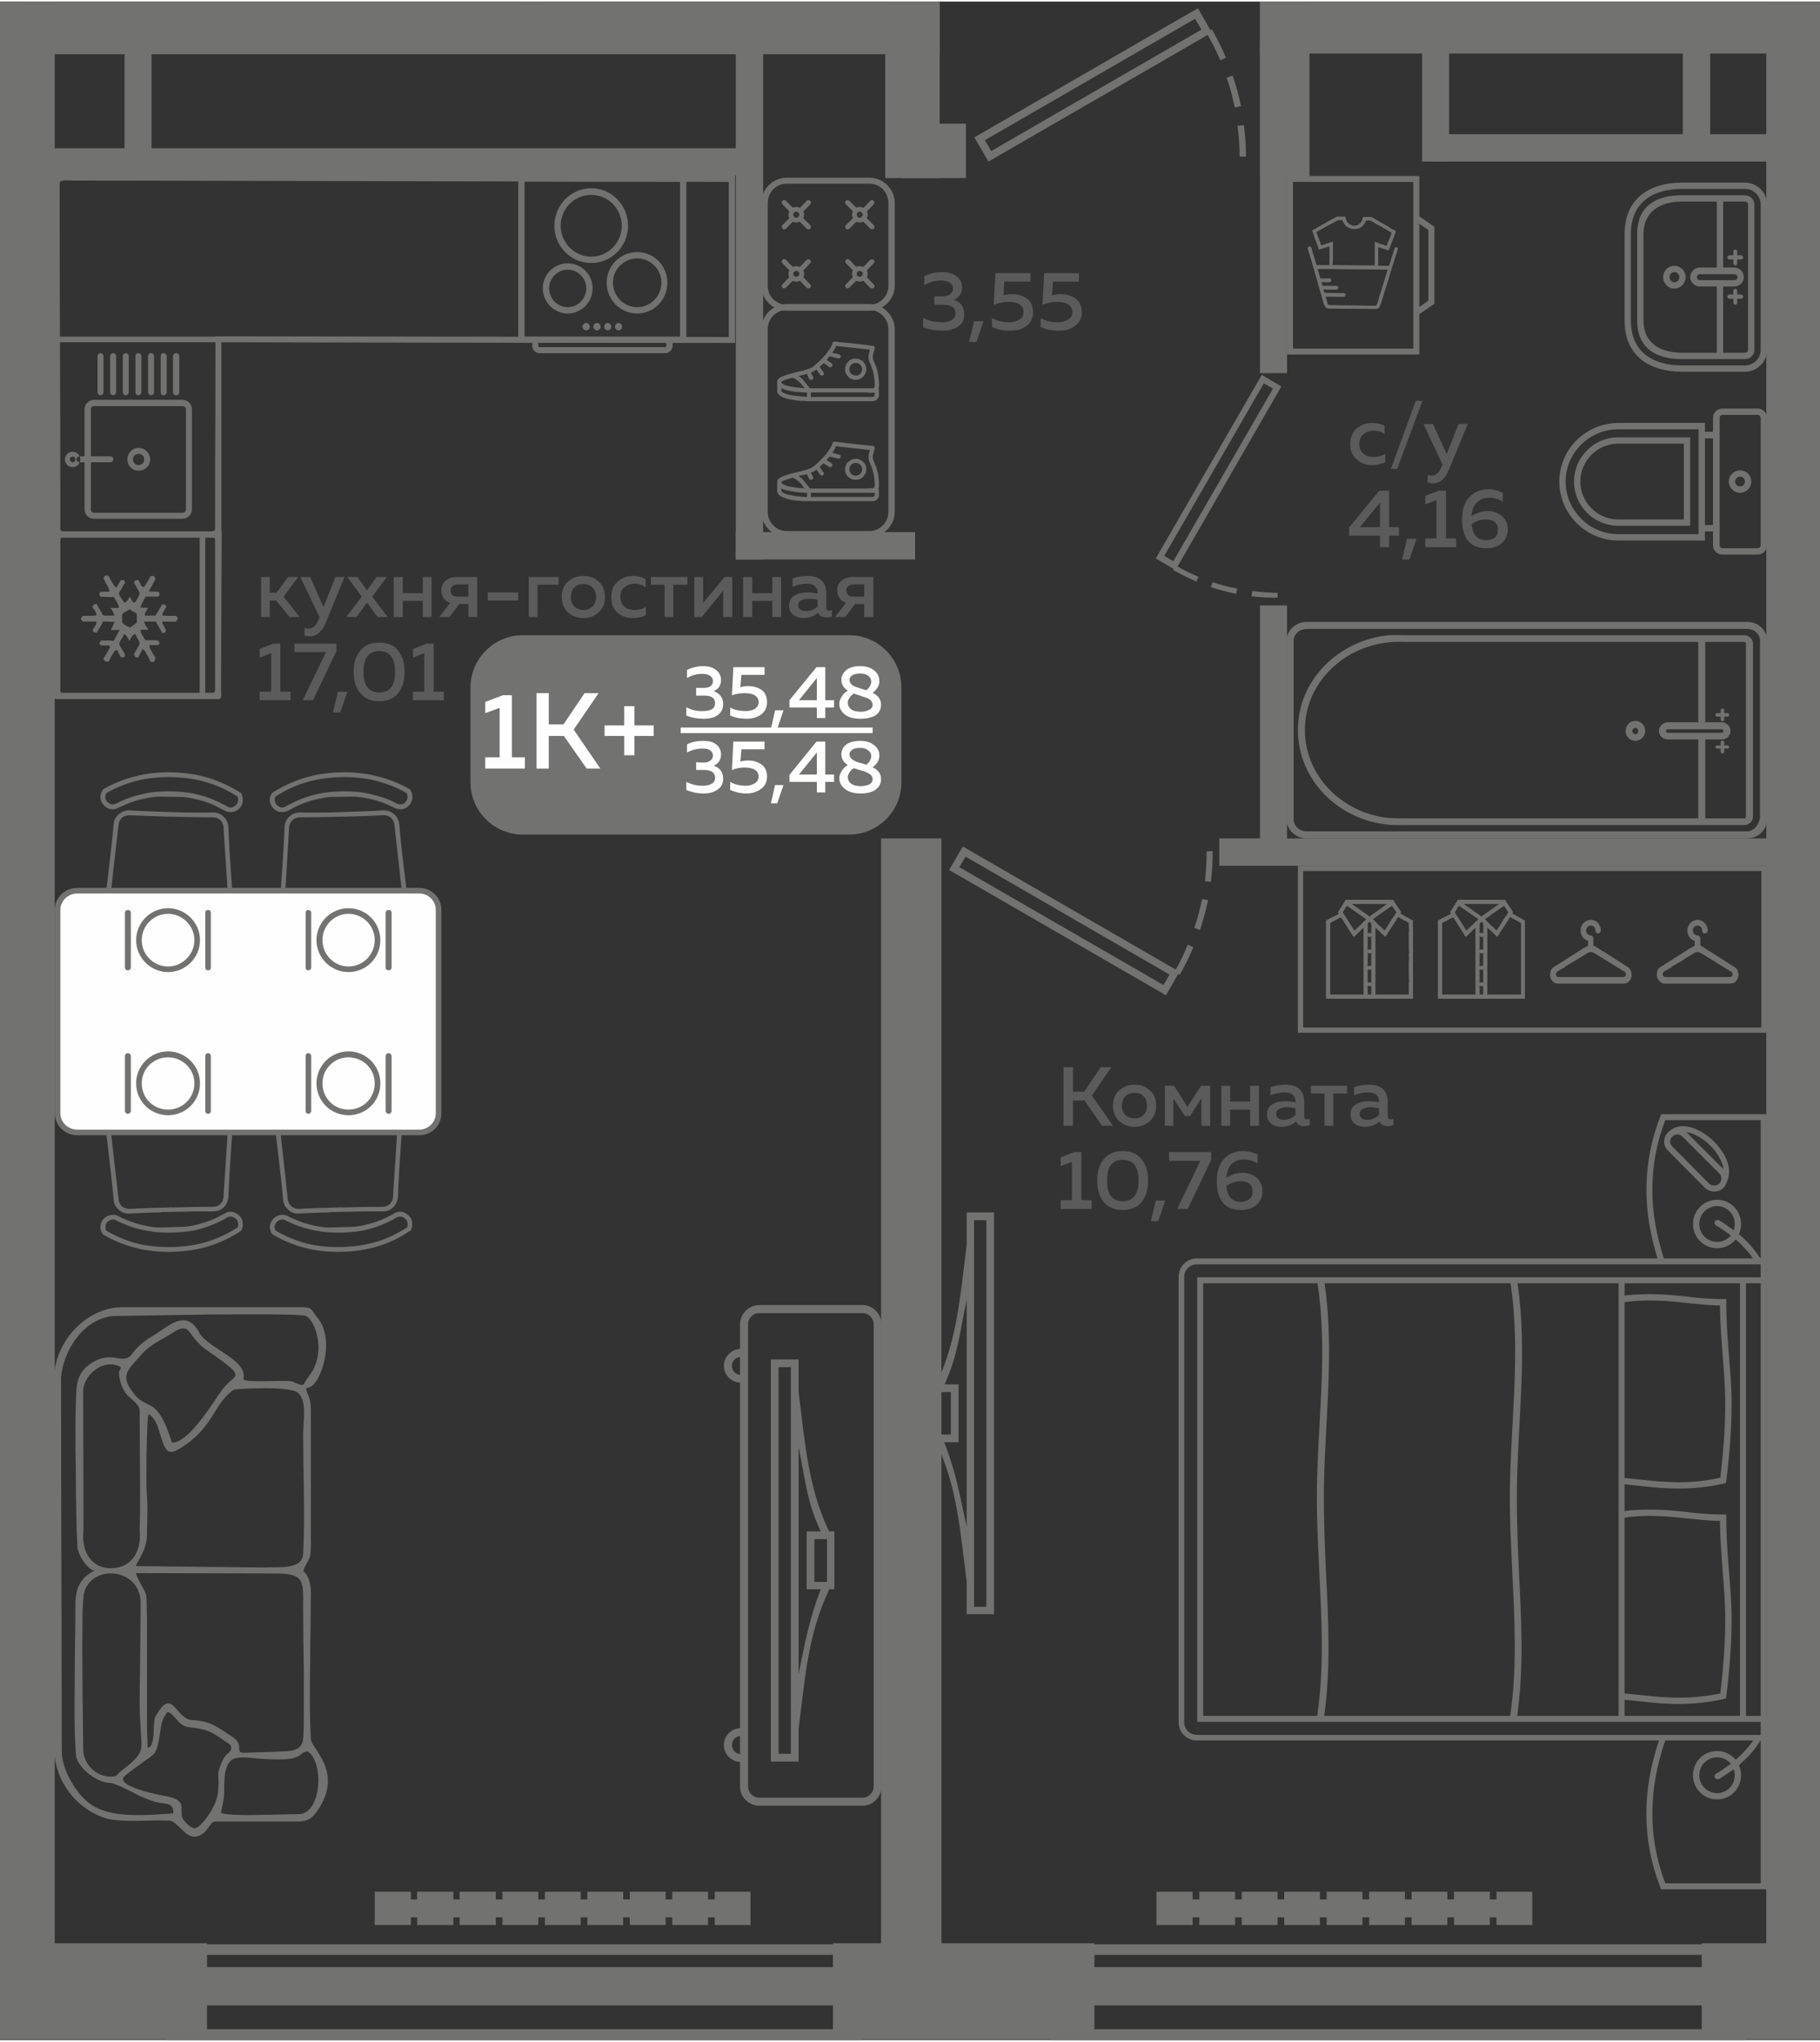 <?xml version="1.0" encoding="UTF-8"?>
<!DOCTYPE svg PUBLIC "-//W3C//DTD SVG 1.1//EN" "http://www.w3.org/Graphics/SVG/1.1/DTD/svg11.dtd">
<!-- Creator: CorelDRAW 2020 (64-Bit) -->
<svg xmlns="http://www.w3.org/2000/svg" xml:space="preserve" width="435px" height="488px" version="1.1" style="shape-rendering:geometricPrecision; text-rendering:geometricPrecision; image-rendering:optimizeQuality; fill-rule:evenodd; clip-rule:evenodd"
viewBox="0 0 51.87 58.1"
 xmlns:xlink="http://www.w3.org/1999/xlink"
 xmlns:xodm="http://www.corel.com/coreldraw/odm/2003">
 <rect x="0" y="0" width="51.87" height="58.1" fill="#333333" stroke="none"/>
 <defs>
  <style type="text/css">
   <![CDATA[
    .fil2 {fill:#FEFEFE}
    .fil0 {fill:#727271}
    .fil5 {fill:#727271}
    .fil3 {fill:#5B5B5B}
    .fil1 {fill:#FEFEFE}
    .fil4 {fill:#727271;fill-rule:nonzero}
   ]]>
  </style>
 </defs>
 <g id="Слой_x0020_1">
  <g id="_2485272166128">
   <g>
    <polygon class="fil0" points="48.5,55.34 51.87,55.34 51.87,58.08 48.5,58.08 "/>
    <polygon class="fil0" points="23.74,55.34 31.19,55.34 31.19,58.08 23.74,58.08 "/>
    <polygon class="fil0" points="0,55.34 5.9,55.34 5.9,58.08 0,58.08 "/>
    <polygon class="fil0" points="1.56,0 1.56,57.33 0,57.33 0,0 "/>
    <path class="fil0" d="M51.87 56.3l-1.53 0 0 -56.3 1.53 0c0,18.77 0,37.53 0,56.3z"/>
    <polygon class="fil0" points="25.11,23.85 26.83,23.85 26.83,56.33 25.11,56.33 "/>
    <polygon class="fil0" points="15.58,0.83 15.58,0 14.81,0 14.81,0.83 "/>
    <polygon class="fil0" points="0.72,1.5 0.72,0 26.78,0 26.78,1.5 "/>
    <polygon class="fil0" points="25.7,5.03 25.7,3.48 27.53,3.48 27.53,5.03 "/>
    <polygon class="fil0" points="26.78,5.03 25.23,5.03 25.23,0 26.78,0 "/>
    <polygon class="fil0" points="51.13,23.85 51.87,23.85 51.87,24.63 51.13,24.63 "/>
    <polygon class="fil0" points="36.68,24.36 36.68,17.21 35.91,17.21 35.91,24.36 "/>
    <polygon class="fil0" points="36.68,10.59 36.68,1.08 35.91,1.08 35.91,10.59 "/>
    <polygon class="fil0" points="51.58,23.85 34.75,23.85 34.75,24.63 51.58,24.63 "/>
    <polygon class="fil0" points="51.87,1.48 35.91,1.48 35.91,0 51.87,0 "/>
    <polygon class="fil0" points="37.32,0 37.32,4.98 35.91,4.98 35.91,0 "/>
    <polygon class="fil0" points="41.3,1.35 41.3,4.56 40.53,4.56 40.53,1.35 "/>
    <polygon class="fil0" points="50.83,4.56 40.92,4.56 40.92,3.78 50.83,3.78 "/>
    <polygon class="fil0" points="26.08,15.12 20.97,15.12 20.97,15.9 26.08,15.9 "/>
    <polygon class="fil0" points="20.97,1.09 20.97,15.9 21.75,15.9 21.75,1.09 "/>
    <polygon class="fil0" points="21.46,4.18 1.31,4.18 1.31,4.95 21.46,4.95 "/>
    <polygon class="fil0" points="4.32,0.94 4.32,4.66 3.55,4.66 3.55,0.94 "/>
    <path class="fil0" d="M27.77 3.87l0.4 0.69 6.25 -3.61c0.13,0.23 0.25,0.47 0.36,0.72l0.16 -0.07c-0.12,-0.28 -0.25,-0.54 -0.4,-0.81l-0.04 0.03 -0.36 -0.63 -6.37 3.68zm7.74 0.55c0,-0.3 -0.02,-0.6 -0.06,-0.9l-0.18 0.02c0.04,0.3 0.06,0.58 0.06,0.88l0.18 0zm-0.14 -1.44c-0.06,-0.29 -0.14,-0.58 -0.24,-0.87l-0.17 0.06c0.1,0.28 0.17,0.56 0.23,0.85l0.18 -0.04zm-1.31 -2.49l0.18 0.31 -5.99 3.46 -0.18 -0.31 5.99 -3.46z"/>
    <polygon class="fil0" points="48.74,1.01 48.74,4.22 47.96,4.22 47.96,1.01 "/>
    <g>
     <polygon class="fil0" points="49.74,55.37 49.74,55.67 29.95,55.67 29.95,55.37 "/>
     <polygon class="fil0" points="49.74,57.79 49.74,58.1 29.95,58.1 29.95,57.79 "/>
     <polygon class="fil0" points="49.74,56.02 49.74,57.11 29.95,57.11 29.95,56.02 "/>
    </g>
    <g>
     <polygon class="fil0" points="24.55,55.37 24.55,55.67 4.75,55.67 4.75,55.37 "/>
     <polygon class="fil0" points="24.55,57.79 24.55,58.1 4.75,58.1 4.75,57.79 "/>
     <polygon class="fil0" points="24.55,56.02 24.55,57.11 4.75,57.11 4.75,56.02 "/>
    </g>
    <g>
     <path class="fil0" d="M14.89 18.06l9.32 0c0.81,0 1.48,0.67 1.48,1.48l0 2.72c0,0.81 -0.67,1.48 -1.48,1.48l-9.32 0c-0.81,0 -1.48,-0.67 -1.48,-1.48l0 -2.72c0,-0.81 0.67,-1.48 1.48,-1.48z"/>
     <polygon class="fil1" points="19.4,20.69 24.87,20.69 24.87,20.85 19.4,20.85 "/>
     <path class="fil2" d="M14.33 19.77l0.26 0 0 1.77 0.37 0 0 0.32 -1.13 0 0 -0.32 0.41 0 0 -1.41 -0.41 0.15 0 -0.32 0.5 -0.19zm1.31 2.09l-0.35 0 0 -2.15 0.35 0 0 0.89 0.42 0 0.6 -0.89 0.4 0 -0.71 1.04 0.76 1.11 -0.39 0 -0.65 -0.93 -0.43 0 0 0.93zm2.44 -1.23l0.55 0 0 0.3 -0.55 0 0 0.55 -0.29 0 0 -0.55 -0.56 0 0 -0.3 0.56 0 0 -0.55 0.29 0 0 0.55z"/>
     <path class="fil2" d="M20.55 19.34c0,0.07 -0.02,0.14 -0.06,0.2 -0.04,0.05 -0.09,0.09 -0.15,0.11 0.07,0.03 0.14,0.07 0.19,0.13 0.05,0.06 0.08,0.14 0.08,0.24 0,0.14 -0.05,0.24 -0.16,0.32 -0.1,0.07 -0.23,0.1 -0.39,0.1 -0.19,0 -0.35,-0.03 -0.5,-0.09l0 -0.24c0.14,0.08 0.3,0.12 0.48,0.11 0.22,0 0.34,-0.07 0.34,-0.22 0,-0.15 -0.1,-0.22 -0.31,-0.22l-0.23 0 0 -0.22 0.2 0c0.09,0 0.16,-0.01 0.21,-0.05 0.04,-0.03 0.07,-0.08 0.07,-0.14 0,-0.07 -0.03,-0.12 -0.08,-0.15 -0.05,-0.04 -0.13,-0.06 -0.23,-0.06 -0.15,0 -0.29,0.04 -0.43,0.12l0 -0.23c0.14,-0.07 0.29,-0.11 0.46,-0.11 0.16,0 0.28,0.04 0.37,0.11 0.09,0.07 0.14,0.17 0.14,0.29zm0.35 -0.37l0.89 0 0 0.22 -0.66 0 -0.03 0.35c0.07,-0.02 0.15,-0.03 0.22,-0.03 0.16,0 0.28,0.04 0.39,0.11 0.1,0.08 0.15,0.19 0.15,0.35 0,0.15 -0.06,0.27 -0.17,0.35 -0.11,0.08 -0.25,0.12 -0.41,0.12 -0.18,0 -0.33,-0.03 -0.47,-0.09l0 -0.23c0.12,0.07 0.27,0.1 0.44,0.1 0.11,0 0.2,-0.02 0.26,-0.06 0.07,-0.05 0.11,-0.11 0.11,-0.19 0,-0.17 -0.14,-0.26 -0.4,-0.26 -0.12,0 -0.24,0.02 -0.36,0.06l0.04 -0.8zm1.25 1.76l-0.18 0 0.12 -0.53 0.24 0 -0.18 0.53zm1.12 -1.76l0.25 0 0 0.94 0.25 0 0 0.21 -0.25 0 0 0.3 -0.24 0 0 -0.3 -0.78 0 0 -0.21 0.77 -0.94zm0.01 0.94l0 -0.63 -0.51 0.63 0.51 0zm0.7 -0.58c0,-0.1 0.04,-0.19 0.13,-0.27 0.09,-0.08 0.23,-0.12 0.41,-0.12 0.16,0 0.29,0.04 0.39,0.12 0.1,0.08 0.15,0.18 0.15,0.29 0.01,0.14 -0.06,0.25 -0.19,0.35 0.16,0.08 0.24,0.19 0.24,0.34 0,0.11 -0.04,0.21 -0.14,0.29 -0.1,0.07 -0.25,0.11 -0.45,0.11 -0.19,0 -0.34,-0.04 -0.44,-0.12 -0.1,-0.08 -0.16,-0.18 -0.16,-0.3 0,-0.07 0.02,-0.14 0.07,-0.21 0.04,-0.07 0.09,-0.13 0.17,-0.17 -0.12,-0.08 -0.18,-0.18 -0.18,-0.31zm0.56 0.46c-0.09,-0.03 -0.16,-0.05 -0.21,-0.07 -0.05,0.04 -0.09,0.08 -0.12,0.13 -0.03,0.04 -0.05,0.09 -0.05,0.14 0.01,0.08 0.04,0.14 0.1,0.18 0.06,0.05 0.16,0.07 0.28,0.07 0.09,0 0.17,-0.02 0.24,-0.06 0.06,-0.03 0.09,-0.08 0.09,-0.13 0,-0.03 0,-0.06 -0.02,-0.08 -0.01,-0.03 -0.02,-0.05 -0.04,-0.06 -0.02,-0.02 -0.04,-0.03 -0.07,-0.05 -0.03,-0.01 -0.05,-0.02 -0.08,-0.03 -0.03,-0.01 -0.06,-0.02 -0.1,-0.03 0,0 0,0 0,0 -0.01,0 -0.01,0 -0.01,-0.01 0,0 -0.01,0 -0.01,0zm0.29 -0.41c0,-0.07 -0.03,-0.12 -0.09,-0.17 -0.06,-0.04 -0.13,-0.06 -0.23,-0.06 -0.09,0 -0.17,0.02 -0.22,0.05 -0.05,0.04 -0.08,0.08 -0.08,0.13 0,0.05 0.02,0.09 0.05,0.12 0.03,0.04 0.07,0.06 0.1,0.07 0.03,0.01 0.08,0.03 0.15,0.05 0.01,0.01 0.02,0.01 0.02,0.01 0.06,0.02 0.11,0.03 0.16,0.05 0.09,-0.08 0.14,-0.16 0.14,-0.25zm-4.28 2.08c0,0.08 -0.02,0.14 -0.06,0.2 -0.04,0.06 -0.09,0.09 -0.15,0.12 0.07,0.02 0.14,0.06 0.19,0.12 0.05,0.06 0.08,0.14 0.08,0.25 0,0.13 -0.05,0.24 -0.16,0.31 -0.1,0.07 -0.23,0.11 -0.39,0.11 -0.19,0 -0.35,-0.04 -0.5,-0.1l0 -0.23c0.14,0.07 0.3,0.11 0.48,0.11 0.22,-0.01 0.34,-0.08 0.34,-0.23 0,-0.14 -0.1,-0.22 -0.31,-0.22l-0.23 0 0 -0.22 0.2 0.01c0.09,0 0.16,-0.02 0.21,-0.06 0.04,-0.03 0.07,-0.08 0.07,-0.14 0,-0.06 -0.03,-0.11 -0.08,-0.15 -0.05,-0.04 -0.13,-0.05 -0.23,-0.05 -0.15,0 -0.29,0.04 -0.43,0.11l0 -0.23c0.14,-0.07 0.29,-0.1 0.46,-0.1 0.16,0 0.28,0.03 0.37,0.1 0.09,0.07 0.14,0.17 0.14,0.29zm0.35 -0.37l0.89 0 0 0.22 -0.66 0 -0.03 0.35c0.07,-0.02 0.15,-0.03 0.22,-0.03 0.16,0 0.28,0.04 0.39,0.12 0.1,0.07 0.15,0.19 0.15,0.34 0,0.15 -0.06,0.27 -0.17,0.35 -0.11,0.08 -0.25,0.13 -0.41,0.13 -0.18,0 -0.33,-0.04 -0.47,-0.1l0 -0.23c0.12,0.07 0.27,0.11 0.44,0.11 0.11,0 0.2,-0.03 0.26,-0.07 0.07,-0.04 0.11,-0.11 0.11,-0.19 0,-0.17 -0.14,-0.26 -0.4,-0.26 -0.12,0 -0.24,0.02 -0.36,0.07l0.04 -0.81zm1.25 1.76l-0.18 0 0.12 -0.52 0.24 0 -0.18 0.52zm1.12 -1.76l0.25 0 0 0.94 0.25 0 0 0.21 -0.25 0 0 0.3 -0.24 0 0 -0.3 -0.78 0 0 -0.2 0.77 -0.95zm0.01 0.94l0 -0.63 -0.51 0.63 0.51 0zm0.7 -0.58c0,-0.1 0.04,-0.19 0.13,-0.27 0.09,-0.07 0.23,-0.11 0.41,-0.11 0.16,0 0.29,0.04 0.39,0.12 0.1,0.08 0.15,0.17 0.15,0.28 0.01,0.14 -0.06,0.26 -0.19,0.35 0.16,0.08 0.24,0.19 0.24,0.34 0,0.11 -0.04,0.21 -0.14,0.29 -0.1,0.08 -0.25,0.12 -0.45,0.12 -0.19,0 -0.34,-0.05 -0.44,-0.13 -0.1,-0.08 -0.16,-0.18 -0.16,-0.3 0,-0.07 0.02,-0.14 0.07,-0.21 0.04,-0.07 0.09,-0.12 0.17,-0.17 -0.12,-0.08 -0.18,-0.18 -0.18,-0.31zm0.56 0.46c-0.09,-0.02 -0.16,-0.05 -0.21,-0.06 -0.05,0.03 -0.09,0.07 -0.12,0.12 -0.03,0.05 -0.05,0.09 -0.05,0.14 0.01,0.08 0.04,0.14 0.1,0.18 0.06,0.05 0.16,0.07 0.28,0.07 0.09,0 0.17,-0.02 0.24,-0.05 0.06,-0.04 0.09,-0.08 0.09,-0.14 0,-0.03 0,-0.06 -0.02,-0.08 -0.01,-0.02 -0.02,-0.04 -0.04,-0.06 -0.02,-0.01 -0.04,-0.03 -0.07,-0.04 -0.03,-0.02 -0.05,-0.03 -0.08,-0.04 -0.03,-0.01 -0.06,-0.02 -0.1,-0.03 0,0 0,0 0,0 -0.01,0 -0.01,0 -0.01,0 0,-0.01 -0.01,-0.01 -0.01,-0.01zm0.29 -0.41c0,-0.07 -0.03,-0.12 -0.09,-0.16 -0.06,-0.05 -0.13,-0.07 -0.23,-0.07 -0.09,0 -0.17,0.02 -0.22,0.05 -0.05,0.04 -0.08,0.08 -0.08,0.13 0,0.05 0.02,0.09 0.05,0.12 0.03,0.04 0.07,0.06 0.1,0.07 0.03,0.02 0.08,0.03 0.15,0.06 0.01,0 0.02,0 0.02,0 0.06,0.02 0.11,0.03 0.16,0.05 0.09,-0.07 0.14,-0.16 0.14,-0.25z"/>
    </g>
    <path class="fil3" d="M7.69 17.54l-0.25 0 0 -1.14 0.25 0 0 0.45 0.19 0 0.33 -0.45 0.29 0 -0.42 0.56 0.46 0.58 -0.29 0 -0.38 -0.47 -0.18 0 0 0.47zm1.53 -0.28l0.34 -0.86 0.26 0 -0.53 1.29c-0.11,0.27 -0.26,0.4 -0.46,0.4 -0.04,0 -0.09,-0.01 -0.15,-0.02l0 -0.22c0.04,0.01 0.08,0.02 0.12,0.02 0.12,0 0.22,-0.09 0.28,-0.27l0.03 -0.05 -0.55 -1.15 0.28 0 0.38 0.86zm1.51 -0.86l0.29 0 -0.41 0.56 0.44 0.58 -0.29 0 -0.3 -0.41 -0.3 0.41 -0.29 0 0.44 -0.58 -0.41 -0.56 0.29 0 0.27 0.38 0.27 -0.38zm0.75 1.14l-0.26 0 0 -1.14 0.26 0 0 0.46 0.57 0 0 -0.46 0.25 0 0 1.14 -0.25 0 0 -0.46 -0.57 0 0 0.46zm1.33 0l-0.29 0 0.31 -0.4c-0.08,-0.03 -0.14,-0.08 -0.19,-0.14 -0.04,-0.06 -0.06,-0.14 -0.06,-0.22 0,-0.11 0.04,-0.2 0.11,-0.27 0.08,-0.07 0.19,-0.11 0.33,-0.11l0.58 0 0 1.14 -0.25 0 0 -0.37 -0.26 0 -0.28 0.37zm0.09 -0.88c-0.04,0.03 -0.06,0.07 -0.06,0.13 0,0.05 0.02,0.09 0.06,0.13 0.03,0.03 0.09,0.04 0.16,0.04l0.29 0 0 -0.35 -0.29 0c-0.07,0 -0.13,0.02 -0.16,0.05zm1 0.18l0.87 0 0 0.23 -0.87 0 0 -0.23zm1.42 0.7l-0.25 0 0 -1.14 0.85 0 0 0.22 -0.6 0 0 0.92zm0.87 -0.13c-0.12,-0.11 -0.18,-0.25 -0.18,-0.44 0,-0.19 0.06,-0.34 0.18,-0.44 0.12,-0.11 0.27,-0.16 0.44,-0.16 0.17,0 0.31,0.05 0.43,0.16 0.12,0.1 0.18,0.25 0.18,0.44 0,0.19 -0.06,0.33 -0.18,0.44 -0.12,0.11 -0.26,0.16 -0.43,0.16 -0.17,0 -0.32,-0.05 -0.44,-0.16zm0.7 -0.17c0.06,-0.07 0.1,-0.16 0.1,-0.27 0,-0.11 -0.04,-0.2 -0.1,-0.27 -0.07,-0.07 -0.16,-0.1 -0.26,-0.1 -0.11,0 -0.2,0.03 -0.26,0.1 -0.07,0.07 -0.1,0.16 -0.1,0.27 0,0.11 0.03,0.2 0.1,0.27 0.06,0.06 0.15,0.1 0.26,0.1 0.1,0 0.19,-0.04 0.26,-0.1zm0.53 -0.26c0,-0.2 0.06,-0.35 0.19,-0.45 0.12,-0.11 0.27,-0.16 0.44,-0.16 0.13,0 0.25,0.03 0.35,0.09l0 0.23c-0.09,-0.06 -0.19,-0.1 -0.32,-0.1 -0.11,0 -0.2,0.04 -0.28,0.1 -0.08,0.06 -0.12,0.15 -0.12,0.28 0,0.12 0.04,0.21 0.12,0.28 0.07,0.06 0.17,0.09 0.28,0.09 0.12,0 0.23,-0.03 0.33,-0.08l0 0.23c-0.11,0.05 -0.23,0.08 -0.38,0.08 -0.16,0 -0.31,-0.05 -0.43,-0.15 -0.12,-0.11 -0.18,-0.25 -0.18,-0.44zm1.77 0.56l-0.25 0 0 -0.92 -0.39 0 0 -0.22 1.04 0 0 0.22 -0.4 0 0 0.92zm0.81 0l-0.21 0 0 -1.14 0.25 0 0 0.74 0.61 -0.74 0.22 0 0 1.14 -0.26 0 0 -0.75 -0.61 0.75zm1.44 0l-0.26 0 0 -1.14 0.26 0 0 0.46 0.57 0 0 -0.46 0.25 0 0 1.14 -0.25 0 0 -0.46 -0.57 0 0 0.46zm2.11 -0.27c0,0.06 0.03,0.09 0.08,0.09 0.02,0 0.05,-0.01 0.08,-0.02l0 0.19c-0.05,0.02 -0.1,0.02 -0.16,0.02 -0.12,0 -0.19,-0.04 -0.23,-0.13 -0.12,0.1 -0.26,0.15 -0.43,0.15 -0.11,0 -0.2,-0.03 -0.28,-0.09 -0.08,-0.06 -0.12,-0.15 -0.12,-0.26 0,-0.13 0.05,-0.23 0.15,-0.29 0.1,-0.06 0.22,-0.09 0.36,-0.09 0.09,0 0.19,0.01 0.3,0.03l0 -0.04c0,-0.07 -0.03,-0.13 -0.08,-0.17 -0.05,-0.05 -0.13,-0.07 -0.22,-0.07 -0.14,0 -0.28,0.03 -0.41,0.09l0 -0.24c0.15,-0.05 0.29,-0.07 0.43,-0.07 0.17,0 0.3,0.04 0.39,0.12 0.09,0.08 0.14,0.21 0.14,0.38l0 0.4zm-0.5 -0.25c-0.08,0 -0.15,0.01 -0.21,0.04 -0.06,0.03 -0.09,0.08 -0.09,0.14 0,0.06 0.02,0.1 0.06,0.13 0.05,0.03 0.1,0.04 0.16,0.04 0.13,0 0.24,-0.04 0.33,-0.13l0 -0.2c-0.1,-0.01 -0.18,-0.02 -0.25,-0.02zm1.04 0.52l-0.29 0 0.31 -0.4c-0.08,-0.03 -0.14,-0.08 -0.18,-0.14 -0.05,-0.06 -0.07,-0.14 -0.07,-0.22 0,-0.11 0.04,-0.2 0.12,-0.27 0.07,-0.07 0.18,-0.11 0.32,-0.11l0.59 0 0 1.14 -0.26 0 0 -0.37 -0.26 0 -0.28 0.37zm0.09 -0.88c-0.04,0.03 -0.06,0.07 -0.06,0.13 0,0.05 0.02,0.09 0.06,0.13 0.04,0.03 0.09,0.04 0.16,0.04l0.29 0 0 -0.35 -0.29 0c-0.07,0 -0.12,0.02 -0.16,0.05zm-16.39 1.64l0.2 0 0 1.37 0.29 0 0 0.24 -0.88 0 0 -0.24 0.33 0 0 -1.1 -0.33 0.13 0 -0.25 0.39 -0.15zm0.6 0l1.2 0 0 0.21 -0.67 1.4 -0.29 0 0.66 -1.37 -0.9 0 0 -0.24zm1.31 1.96l-0.21 0 0.14 -0.59 0.27 0 -0.2 0.59zm0.57 -0.55c-0.13,-0.15 -0.19,-0.36 -0.19,-0.61 0,-0.25 0.06,-0.45 0.19,-0.6 0.12,-0.16 0.3,-0.23 0.54,-0.23 0.24,0 0.42,0.07 0.54,0.23 0.12,0.15 0.18,0.35 0.18,0.6 0,0.25 -0.06,0.46 -0.18,0.61 -0.12,0.15 -0.3,0.23 -0.54,0.23 -0.24,0 -0.42,-0.08 -0.54,-0.23zm0.54 -0.02c0.3,0 0.45,-0.19 0.45,-0.59 0,-0.39 -0.15,-0.59 -0.45,-0.59 -0.3,0 -0.45,0.2 -0.45,0.59 0,0.4 0.15,0.59 0.45,0.59zm1.35 -1.39l0.2 0 0 1.37 0.29 0 0 0.24 -0.88 0 0 -0.24 0.32 0 0 -1.1 -0.32 0.13 0 -0.25 0.39 -0.15z"/>
    <path class="fil3" d="M30.58 32.04l-0.27 0 0 -1.67 0.27 0 0 0.7 0.32 0 0.47 -0.7 0.3 0 -0.55 0.81 0.6 0.86 -0.31 0 -0.5 -0.72 -0.33 0 0 0.72zm1.32 -0.13c-0.12,-0.11 -0.18,-0.26 -0.18,-0.44 0,-0.19 0.06,-0.34 0.18,-0.44 0.12,-0.11 0.27,-0.16 0.44,-0.16 0.17,0 0.31,0.05 0.43,0.16 0.12,0.1 0.18,0.25 0.18,0.44 0,0.18 -0.06,0.33 -0.18,0.44 -0.12,0.1 -0.26,0.16 -0.43,0.16 -0.17,0 -0.32,-0.06 -0.44,-0.16zm0.69 -0.18c0.07,-0.06 0.1,-0.15 0.1,-0.26 0,-0.11 -0.03,-0.2 -0.1,-0.27 -0.06,-0.07 -0.15,-0.1 -0.25,-0.1 -0.11,0 -0.2,0.03 -0.27,0.1 -0.06,0.07 -0.1,0.16 -0.1,0.27 0,0.11 0.04,0.2 0.1,0.26 0.07,0.07 0.16,0.1 0.27,0.1 0.1,0 0.19,-0.03 0.25,-0.1zm0.85 0.31l-0.24 0 0 -1.14 0.26 0 0.38 0.6 0.39 -0.6 0.26 0 0 1.14 -0.25 0 0 -0.78 -0.32 0.5 -0.15 0 -0.33 -0.5 0 0.78zm1.62 0l-0.25 0 0 -1.14 0.25 0 0 0.45 0.57 0 0 -0.45 0.25 0 0 1.14 -0.25 0 0 -0.46 -0.57 0 0 0.46zm2.11 -0.27c0,0.06 0.03,0.09 0.08,0.09 0.02,0 0.05,-0.01 0.08,-0.02l0 0.18c-0.05,0.02 -0.1,0.03 -0.16,0.03 -0.12,0 -0.19,-0.04 -0.23,-0.13 -0.12,0.1 -0.26,0.15 -0.43,0.15 -0.11,0 -0.2,-0.03 -0.28,-0.09 -0.08,-0.07 -0.12,-0.15 -0.12,-0.26 0,-0.13 0.05,-0.23 0.15,-0.29 0.1,-0.06 0.22,-0.09 0.36,-0.09 0.09,0 0.19,0.01 0.3,0.03l0 -0.04c0,-0.07 -0.03,-0.13 -0.08,-0.18 -0.05,-0.04 -0.13,-0.06 -0.22,-0.06 -0.14,0 -0.28,0.03 -0.41,0.08l0 -0.23c0.15,-0.05 0.29,-0.07 0.43,-0.07 0.17,0 0.3,0.04 0.39,0.12 0.09,0.08 0.14,0.21 0.14,0.37l0 0.41zm-0.5 -0.26c-0.08,0 -0.15,0.02 -0.21,0.05 -0.06,0.03 -0.09,0.08 -0.09,0.14 0,0.06 0.02,0.1 0.07,0.13 0.04,0.03 0.09,0.04 0.15,0.04 0.13,0 0.24,-0.05 0.33,-0.14l0 -0.19c-0.09,-0.02 -0.18,-0.03 -0.25,-0.03zm1.33 0.53l-0.25 0 0 -0.92 -0.39 0 0 -0.22 1.03 0 0 0.22 -0.39 0 0 0.92zm1.55 -0.27c0,0.06 0.03,0.09 0.08,0.09 0.02,0 0.05,-0.01 0.08,-0.02l0 0.18c-0.05,0.02 -0.1,0.03 -0.16,0.03 -0.12,0 -0.19,-0.04 -0.23,-0.13 -0.12,0.1 -0.26,0.15 -0.43,0.15 -0.11,0 -0.2,-0.03 -0.28,-0.09 -0.08,-0.07 -0.12,-0.15 -0.12,-0.26 0,-0.13 0.05,-0.23 0.15,-0.29 0.1,-0.06 0.22,-0.09 0.36,-0.09 0.09,0 0.19,0.01 0.3,0.03l0 -0.04c0,-0.07 -0.03,-0.13 -0.08,-0.18 -0.05,-0.04 -0.13,-0.06 -0.22,-0.06 -0.14,0 -0.28,0.03 -0.41,0.08l0 -0.23c0.15,-0.05 0.29,-0.07 0.43,-0.07 0.17,0 0.3,0.04 0.39,0.12 0.09,0.08 0.14,0.21 0.14,0.37l0 0.41zm-0.5 -0.26c-0.08,0 -0.15,0.02 -0.21,0.05 -0.06,0.03 -0.09,0.08 -0.09,0.14 0,0.06 0.02,0.1 0.06,0.13 0.05,0.03 0.1,0.04 0.16,0.04 0.13,0 0.24,-0.05 0.33,-0.14l0 -0.19c-0.1,-0.02 -0.18,-0.03 -0.25,-0.03zm-8.43 1.28l0.2 0 0 1.37 0.29 0 0 0.25 -0.88 0 0 -0.25 0.32 0 0 -1.09 -0.32 0.12 0 -0.25 0.39 -0.15zm0.83 1.42c-0.12,-0.16 -0.18,-0.36 -0.18,-0.61 0,-0.25 0.06,-0.45 0.18,-0.6 0.13,-0.16 0.31,-0.24 0.55,-0.24 0.23,0 0.42,0.08 0.54,0.24 0.12,0.15 0.18,0.35 0.18,0.6 0,0.25 -0.06,0.45 -0.18,0.61 -0.12,0.15 -0.31,0.23 -0.54,0.23 -0.24,0 -0.42,-0.08 -0.55,-0.23zm0.55 -0.02c0.3,0 0.45,-0.19 0.45,-0.59 0,-0.39 -0.15,-0.59 -0.45,-0.59 -0.3,0 -0.45,0.2 -0.45,0.59 0,0.4 0.15,0.59 0.45,0.59zm1.01 0.57l-0.21 0 0.14 -0.59 0.27 0 -0.2 0.59zm0.31 -1.97l1.2 0 0 0.22 -0.67 1.4 -0.3 0 0.66 -1.37 -0.89 0 0 -0.25zm1.63 0.73c0.15,-0.09 0.3,-0.14 0.47,-0.14 0.15,0 0.28,0.05 0.39,0.14 0.11,0.09 0.17,0.22 0.17,0.38 0,0.17 -0.06,0.3 -0.17,0.4 -0.12,0.09 -0.26,0.14 -0.43,0.14 -0.24,0 -0.42,-0.07 -0.53,-0.21 -0.12,-0.15 -0.17,-0.35 -0.17,-0.61 0,-0.29 0.07,-0.5 0.21,-0.64 0.13,-0.14 0.31,-0.22 0.53,-0.22 0.15,0 0.29,0.04 0.42,0.1l0 0.25c-0.12,-0.07 -0.25,-0.11 -0.39,-0.11 -0.14,0 -0.25,0.04 -0.34,0.12 -0.09,0.09 -0.14,0.22 -0.16,0.4zm0 0.24c0.03,0.3 0.17,0.45 0.41,0.45 0.1,0 0.18,-0.03 0.25,-0.08 0.06,-0.04 0.09,-0.12 0.09,-0.22 0,-0.1 -0.03,-0.18 -0.1,-0.22 -0.06,-0.05 -0.15,-0.07 -0.26,-0.07 -0.14,0 -0.27,0.05 -0.39,0.14z"/>
    <path class="fil3" d="M38.48 12.62c0,-0.2 0.07,-0.35 0.19,-0.46 0.13,-0.1 0.27,-0.15 0.44,-0.15 0.14,0 0.26,0.03 0.35,0.08l0 0.24c-0.08,-0.07 -0.19,-0.1 -0.31,-0.1 -0.11,0 -0.21,0.03 -0.29,0.1 -0.08,0.06 -0.12,0.15 -0.12,0.28 0,0.12 0.04,0.21 0.12,0.28 0.08,0.06 0.17,0.09 0.28,0.09 0.12,0 0.24,-0.03 0.34,-0.09l0 0.24c-0.11,0.05 -0.24,0.08 -0.38,0.08 -0.17,0 -0.31,-0.05 -0.43,-0.16 -0.12,-0.1 -0.19,-0.24 -0.19,-0.43zm1.34 0.7l-0.18 0 0.71 -1.94 0.19 0 -0.72 1.94zm1.41 -0.42l0.34 -0.86 0.26 0 -0.53 1.29c-0.11,0.27 -0.26,0.4 -0.46,0.4 -0.05,0 -0.09,-0.01 -0.15,-0.02l0 -0.22c0.04,0.01 0.07,0.02 0.12,0.02 0.12,0 0.21,-0.09 0.28,-0.27l0.02 -0.05 -0.54 -1.15 0.27 0 0.39 0.86zm-1.92 1.04l0.28 0 0 1.04 0.28 0 0 0.24 -0.28 0 0 0.33 -0.26 0 0 -0.33 -0.88 0 0 -0.23 0.86 -1.05zm0.02 1.04l0 -0.7 -0.57 0.7 0.57 0zm0.84 0.92l-0.21 0 0.14 -0.59 0.27 0 -0.2 0.59zm0.84 -1.96l0.2 0 0 1.36 0.29 0 0 0.25 -0.88 0 0 -0.25 0.32 0 0 -1.09 -0.32 0.12 0 -0.24 0.39 -0.15zm0.93 0.72c0.15,-0.09 0.3,-0.14 0.47,-0.14 0.15,0 0.28,0.05 0.39,0.14 0.11,0.09 0.17,0.22 0.17,0.38 0,0.17 -0.06,0.3 -0.17,0.4 -0.12,0.09 -0.26,0.14 -0.43,0.14 -0.24,0 -0.42,-0.07 -0.53,-0.21 -0.12,-0.15 -0.17,-0.35 -0.17,-0.61 0,-0.29 0.07,-0.5 0.21,-0.64 0.13,-0.14 0.31,-0.22 0.53,-0.22 0.15,0 0.29,0.04 0.42,0.1l0 0.25c-0.12,-0.07 -0.25,-0.11 -0.39,-0.11 -0.14,0 -0.25,0.04 -0.34,0.13 -0.09,0.08 -0.15,0.21 -0.16,0.39zm0 0.24c0.03,0.3 0.17,0.45 0.41,0.45 0.1,0 0.18,-0.03 0.25,-0.07 0.06,-0.05 0.09,-0.13 0.09,-0.23 0,-0.1 -0.03,-0.18 -0.1,-0.22 -0.06,-0.05 -0.15,-0.07 -0.26,-0.07 -0.14,0 -0.27,0.05 -0.39,0.14z"/>
    <path class="fil3" d="M27.42 8.15c0,0.08 -0.02,0.16 -0.07,0.22 -0.04,0.06 -0.1,0.11 -0.17,0.13 0.09,0.03 0.16,0.07 0.22,0.14 0.05,0.07 0.08,0.16 0.08,0.27 0,0.16 -0.05,0.27 -0.17,0.35 -0.12,0.08 -0.27,0.12 -0.44,0.12 -0.21,0 -0.4,-0.03 -0.56,-0.1l0 -0.27c0.15,0.09 0.33,0.13 0.54,0.13 0.25,0 0.38,-0.09 0.38,-0.26 0,-0.16 -0.12,-0.24 -0.35,-0.24l-0.25 0 0 -0.24 0.22 0c0.1,0 0.18,-0.02 0.23,-0.06 0.05,-0.04 0.08,-0.09 0.08,-0.16 0,-0.07 -0.03,-0.13 -0.09,-0.17 -0.06,-0.04 -0.14,-0.06 -0.25,-0.06 -0.17,0 -0.33,0.05 -0.48,0.13l0 -0.25c0.15,-0.08 0.32,-0.12 0.51,-0.12 0.17,0 0.31,0.04 0.41,0.12 0.11,0.08 0.16,0.18 0.16,0.32zm0.41 1.55l-0.21 0 0.14 -0.59 0.27 0 -0.2 0.59zm0.54 -1.96l1 0 0 0.24 -0.75 0 -0.02 0.39c0.08,-0.02 0.16,-0.03 0.24,-0.03 0.18,0 0.32,0.04 0.43,0.13 0.12,0.08 0.17,0.21 0.17,0.39 0,0.16 -0.06,0.29 -0.18,0.38 -0.13,0.1 -0.28,0.14 -0.47,0.14 -0.19,0 -0.37,-0.03 -0.52,-0.11l0 -0.25c0.14,0.08 0.3,0.12 0.49,0.12 0.12,0 0.22,-0.03 0.3,-0.08 0.07,-0.04 0.11,-0.11 0.11,-0.21 0,-0.19 -0.15,-0.29 -0.44,-0.29 -0.13,0 -0.27,0.03 -0.41,0.08l0.05 -0.9zm1.39 0l0.99 0 0 0.24 -0.74 0 -0.03 0.39c0.08,-0.02 0.16,-0.03 0.25,-0.03 0.17,0 0.31,0.04 0.43,0.13 0.11,0.08 0.17,0.21 0.17,0.39 0,0.16 -0.06,0.29 -0.19,0.38 -0.12,0.1 -0.28,0.14 -0.46,0.14 -0.2,0 -0.37,-0.03 -0.52,-0.11l0 -0.25c0.14,0.08 0.3,0.12 0.49,0.12 0.12,0 0.22,-0.03 0.29,-0.08 0.08,-0.04 0.12,-0.11 0.12,-0.21 0,-0.19 -0.15,-0.29 -0.44,-0.29 -0.14,0 -0.28,0.03 -0.41,0.08l0.05 -0.9z"/>
    <g>
     <g>
      <path class="fil0" d="M47.24 35.82l-13.13 0c-0.29,0 -0.52,0.24 -0.52,0.53l0 12.69c0,0.29 0.23,0.52 0.52,0.52l13.17 0c-0.47,1.4 -0.5,2.8 0.04,4.19l0.02 0.05 3.01 0 0 -22.09 -3.01 0 -0.02 0.06c-0.52,1.34 -0.51,2.69 -0.08,4.05zm2.23 -0.54c0.18,0.16 0.35,0.34 0.49,0.54l-2.54 0c-0.43,-1.32 -0.46,-2.63 0.04,-3.94l2.72 0 0 3.94 -0.01 0c-0.17,-0.26 -0.37,-0.49 -0.61,-0.69 0.04,-0.09 0.06,-0.19 0.06,-0.29 0,-0.38 -0.3,-0.69 -0.68,-0.69 -0.39,0 -0.69,0.31 -0.69,0.69 0,0.38 0.3,0.69 0.69,0.69 0.2,0 0.39,-0.09 0.53,-0.25zm-0.25 -1.65c0.02,-0.05 0.04,-0.11 0.05,-0.17 0.06,-0.36 -0.18,-0.73 -0.42,-0.97 -0.29,-0.29 -0.86,-0.62 -1.24,-0.32 -0.03,0.02 -0.05,0.03 -0.07,0.06 -0.15,0.14 -0.15,0.38 0,0.52l1.05 1.06c0.15,0.14 0.39,0.14 0.53,0 0.05,-0.05 0.08,-0.11 0.1,-0.18zm-1.16 -1.41c0.46,0.07 1,0.6 1.06,1.06l-1.05 -1.05c0,-0.01 -0.01,-0.01 -0.01,-0.01zm0.94 1.18c0.08,0.08 0.08,0.21 0,0.29 -0.08,0.07 -0.21,0.07 -0.29,0l-1.05 -1.06c-0.08,-0.08 -0.08,-0.2 0,-0.28 0.08,-0.08 0.21,-0.08 0.29,0l1.05 1.05zm0.41 1.62c-0.13,-0.1 -0.26,-0.19 -0.4,-0.28 -0.12,-0.06 -0.21,0.08 -0.09,0.15 0.14,0.08 0.28,0.18 0.41,0.28 -0.1,0.11 -0.24,0.18 -0.39,0.18 -0.29,0 -0.51,-0.23 -0.51,-0.51 0,-0.28 0.22,-0.51 0.51,-0.51 0.28,0 0.5,0.23 0.5,0.51 0,0.06 -0.01,0.12 -0.03,0.18zm0.56 14.54c-0.15,0.21 -0.32,0.39 -0.5,0.55 -0.14,-0.16 -0.33,-0.25 -0.53,-0.25 -0.39,0 -0.69,0.31 -0.69,0.69 0,0.38 0.3,0.69 0.69,0.69 0.38,0 0.68,-0.31 0.68,-0.69 0,-0.1 -0.02,-0.2 -0.06,-0.29 0.24,-0.2 0.45,-0.43 0.61,-0.7l0.01 0 0 4.07 -2.72 0c-0.51,-1.35 -0.47,-2.71 0,-4.07l2.51 0zm-0.56 0.82c0.02,0.05 0.03,0.11 0.03,0.17 0,0.28 -0.22,0.51 -0.5,0.51 -0.29,0 -0.51,-0.23 -0.51,-0.51 0,-0.28 0.22,-0.51 0.51,-0.51 0.15,0 0.29,0.07 0.39,0.18 -0.13,0.1 -0.27,0.2 -0.41,0.28 -0.12,0.07 -0.03,0.21 0.09,0.15 0.14,-0.09 0.27,-0.18 0.4,-0.27zm-11.67 -1.52c0.19,-1.36 0.12,-2.74 0.05,-4.1 -0.03,-0.7 -0.06,-1.4 -0.06,-2.1 0,-2.04 0.32,-4.09 0.02,-6.13l5.3 0c0.31,2.04 -0.02,4.09 -0.02,6.13 0,0.71 0.04,1.41 0.07,2.11 0.07,1.36 0.14,2.74 -0.06,4.09l-5.3 0zm-0.19 -12.33c0.31,2.04 -0.02,4.09 -0.02,6.13 0,0.71 0.04,1.41 0.07,2.11 0.07,1.36 0.14,2.74 -0.06,4.09l-3.25 0 0 -12.33 3.26 0zm5.69 12.33c0.19,-1.36 0.12,-2.74 0.05,-4.1 -0.03,-0.7 -0.06,-1.4 -0.06,-2.1 0,-2.04 0.32,-4.09 0.02,-6.13l2.88 0 0 12.33 -2.89 0zm5.79 -6.79c-0.39,0.09 -0.78,0.13 -1.18,0.13 -0.34,0 -0.69,-0.03 -1.04,-0.07 -0.17,-0.02 -0.34,-0.03 -0.51,-0.05l0 -5.01c0.24,-0.04 0.49,-0.05 0.73,-0.05 0.35,0 0.69,0.03 1.03,0.07 0.32,0.03 0.64,0.07 0.96,0.07 0,0.46 0.04,0.92 0.07,1.37 0.04,0.48 0.08,0.96 0.08,1.44 0,0.7 -0.06,1.41 -0.14,2.1zm-2.73 0.19c0.17,0.02 0.33,0.03 0.49,0.05 0.36,0.04 0.71,0.07 1.06,0.07 0.43,0 0.86,-0.05 1.27,-0.14l0.07 -0.02 0.01 -0.07c0.09,-0.72 0.15,-1.45 0.15,-2.18 0,-0.49 -0.04,-0.97 -0.08,-1.45 -0.04,-0.48 -0.07,-0.96 -0.07,-1.44l0 -0.1 -0.1 0c-0.34,0 -0.68,-0.03 -1.02,-0.07 -0.35,-0.04 -0.7,-0.07 -1.05,-0.07 -0.24,0 -0.49,0.01 -0.73,0.04l0 -0.35 3.29 0 0 12.33 -3.29 0 0 -0.46c0.17,0.02 0.33,0.03 0.49,0.05 0.36,0.04 0.71,0.07 1.06,0.07 0.43,0 0.86,-0.05 1.27,-0.14l0.07 -0.02 0.01 -0.06c0.09,-0.73 0.15,-1.46 0.15,-2.19 0,-0.49 -0.04,-0.97 -0.08,-1.45 -0.04,-0.48 -0.07,-0.96 -0.07,-1.44l0 -0.1 -0.1 0c-0.34,0 -0.68,-0.03 -1.02,-0.07 -0.35,-0.04 -0.7,-0.07 -1.05,-0.07 -0.24,0 -0.49,0.01 -0.73,0.04l0 -0.76zm2.72 1.04c0,0.46 0.04,0.92 0.07,1.37 0.04,0.48 0.08,0.96 0.08,1.44 0,0.7 -0.06,1.41 -0.14,2.11 -0.39,0.08 -0.78,0.12 -1.18,0.12 -0.34,0 -0.69,-0.03 -1.04,-0.07 -0.17,-0.02 -0.34,-0.03 -0.51,-0.05l0 -5.01c0.24,-0.04 0.49,-0.05 0.73,-0.05 0.35,0 0.69,0.03 1.03,0.07 0.32,0.03 0.64,0.07 0.96,0.07zm0.74 5.56l0 -12.33 0.42 0 0 12.33 -0.42 0zm0.42 0.17l0 0.37 -16.07 0c-0.2,0 -0.36,-0.16 -0.36,-0.36l0 -12.69c0,-0.2 0.16,-0.36 0.36,-0.36l16.07 0 0 0.37 -16.06 0 0 12.67 16.06 0z"/>
      <path class="fil0" d="M28.33 45.96l0 -11.45 -0.78 0 0 0.92 -0.01 0.09c-0.17,1.34 -0.26,2.62 -0.84,3.85l-0.02 0.04 -0.16 0 0 1.65 0.15 0 0.03 0.05c0.58,1.23 0.67,2.51 0.84,3.85l0.01 0.08 0 0.92 0.78 0zm-1.41 -6.55c0.39,-0.85 0.43,-1.49 0.63,-2.4l0 6.46c-0.2,-0.91 -0.29,-1.51 -0.64,-2.41l0.41 0 0 -1.65 -0.4 0zm0.18 1.43l0 -1.21 -0.36 0 0 1.21 0.36 0zm0.66 -5.4l0 0 0 0.01 0 9.58 0 0.01 0 0 0 0.71 0.35 0 0 -11.02 -0.35 0 0 0.71z"/>
     </g>
     <g>
      <path class="fil0" d="M25.32 14.54l0 -5.2c0,-0.3 -0.24,-0.55 -0.54,-0.55l-2.36 0c-0.3,0 -0.54,0.25 -0.54,0.55l0 5.2c0,0.3 0.24,0.55 0.54,0.55l2.36 0c0.3,0 0.54,-0.25 0.54,-0.55zm0.18 0l0 -5.2c0,-0.39 -0.33,-0.72 -0.72,-0.72l-2.36 0c-0.39,0 -0.72,0.33 -0.72,0.72l0 5.2c0,0.4 0.33,0.72 0.72,0.72l2.36 0c0.39,0 0.72,-0.32 0.72,-0.72z"/>
      <g>
       <path class="fil0" d="M25.32 5.74l0 2.36c0,0.3 -0.24,0.54 -0.54,0.54l-2.36 0c-0.3,0 -0.54,-0.24 -0.54,-0.54l0 -2.36c0,-0.3 0.24,-0.55 0.54,-0.55l2.36 0c0.3,0 0.54,0.25 0.54,0.55zm0.18 0l0 2.36c0,0.39 -0.33,0.71 -0.72,0.71l-2.36 0c-0.39,0 -0.72,-0.32 -0.72,-0.71l0 -2.36c0,-0.4 0.33,-0.72 0.72,-0.72l2.36 0c0.39,0 0.72,0.32 0.72,0.72z"/>
       <path class="fil0" d="M24.35 5.92c0.08,-0.09 0.22,-0.09 0.31,0 0.09,0.08 0.09,0.22 0,0.31 -0.09,0.09 -0.23,0.09 -0.31,0 -0.09,-0.09 -0.09,-0.23 0,-0.31zm0.09 0.09c0.04,-0.03 0.09,-0.03 0.12,0 0.04,0.04 0.04,0.09 0,0.12 -0.03,0.04 -0.08,0.04 -0.12,0 -0.03,-0.03 -0.03,-0.08 0,-0.12z"/>
       <path class="fil0" d="M24.11 6.37l0.21 -0.21c0.02,-0.03 0.07,-0.03 0.1,0l0 0c0.02,0.03 0.02,0.07 0,0.1l-0.21 0.21c-0.03,0.03 -0.08,0.03 -0.1,0l0 0c-0.03,-0.03 -0.03,-0.07 0,-0.1zm0.69 0.1l-0.21 -0.21c-0.03,-0.03 -0.03,-0.07 0,-0.1l0 0c0.02,-0.03 0.07,-0.03 0.1,0l0.21 0.21c0.03,0.03 0.03,0.08 0,0.1l0 0c-0.03,0.03 -0.07,0.03 -0.1,0zm-0.59 -0.79l0.2 0.2c0.03,0.03 0.03,0.07 0,0.1l0 0c-0.02,0.03 -0.07,0.03 -0.1,0l-0.2 -0.2c-0.03,-0.03 -0.03,-0.08 0,-0.1l0 0c0.03,-0.03 0.07,-0.03 0.1,0zm0.69 0.1l-0.21 0.22c-0.03,0.02 -0.08,0.02 -0.1,0l0 0c-0.03,-0.03 -0.03,-0.08 0,-0.1l0.21 -0.22c0.03,-0.03 0.08,-0.03 0.1,0l0 0c0.03,0.03 0.03,0.07 0,0.1z"/>
       <path class="fil0" d="M24.35 7.6c0.08,-0.08 0.22,-0.08 0.31,0 0.09,0.09 0.09,0.23 0,0.32 -0.09,0.08 -0.23,0.08 -0.31,0 -0.09,-0.09 -0.09,-0.23 0,-0.32zm0.09 0.1c0.04,-0.03 0.09,-0.03 0.12,0 0.04,0.03 0.04,0.09 0,0.12 -0.03,0.03 -0.08,0.03 -0.12,0 -0.03,-0.03 -0.03,-0.09 0,-0.12z"/>
       <path class="fil0" d="M24.11 8.06l0.21 -0.22c0.02,-0.02 0.07,-0.02 0.1,0l0 0c0.02,0.03 0.02,0.08 0,0.1l-0.21 0.21c-0.03,0.03 -0.08,0.03 -0.1,0l0 0c-0.03,-0.02 -0.03,-0.07 0,-0.09zm0.69 0.1l-0.21 -0.22c-0.03,-0.02 -0.03,-0.07 0,-0.1l0 0c0.02,-0.02 0.07,-0.02 0.1,0l0.21 0.22c0.03,0.03 0.03,0.07 0,0.1l0 0c-0.03,0.02 -0.07,0.02 -0.1,0zm-0.59 -0.8l0.2 0.21c0.03,0.02 0.03,0.07 0,0.09l0 0c-0.02,0.03 -0.07,0.03 -0.1,0l-0.2 -0.2c-0.03,-0.03 -0.03,-0.07 0,-0.1l0 0c0.03,-0.03 0.07,-0.03 0.1,0zm0.69 0.1l-0.21 0.22c-0.03,0.03 -0.08,0.03 -0.1,0l0 0c-0.03,-0.03 -0.03,-0.07 0,-0.1l0.21 -0.22c0.03,-0.02 0.08,-0.02 0.1,0l0 0c0.03,0.03 0.03,0.08 0,0.1z"/>
       <path class="fil0" d="M22.54 5.92c0.08,-0.09 0.22,-0.09 0.31,0 0.09,0.08 0.09,0.22 0,0.31 -0.09,0.09 -0.23,0.09 -0.31,0 -0.09,-0.09 -0.09,-0.23 0,-0.31zm0.09 0.09c0.04,-0.03 0.09,-0.03 0.12,0 0.04,0.04 0.04,0.09 0,0.12 -0.03,0.04 -0.08,0.04 -0.12,0 -0.03,-0.03 -0.03,-0.08 0,-0.12z"/>
       <path class="fil0" d="M22.3 6.37l0.21 -0.21c0.02,-0.03 0.07,-0.03 0.1,0l0 0c0.02,0.03 0.02,0.07 0,0.1l-0.21 0.21c-0.03,0.03 -0.08,0.03 -0.1,0l0 0c-0.03,-0.03 -0.03,-0.07 0,-0.1zm0.69 0.1l-0.21 -0.21c-0.03,-0.03 -0.03,-0.07 0,-0.1l0 0c0.02,-0.03 0.07,-0.03 0.1,0l0.21 0.21c0.03,0.03 0.03,0.08 0,0.1l0 0c-0.03,0.03 -0.07,0.03 -0.1,0zm-0.59 -0.79l0.2 0.2c0.03,0.03 0.03,0.07 0,0.1l0 0c-0.02,0.03 -0.07,0.03 -0.1,0l-0.2 -0.2c-0.03,-0.03 -0.03,-0.08 0,-0.1l0 0c0.03,-0.03 0.07,-0.03 0.1,0zm0.69 0.1l-0.21 0.22c-0.03,0.02 -0.08,0.02 -0.1,0l0 0c-0.03,-0.03 -0.03,-0.08 0,-0.1l0.21 -0.22c0.03,-0.03 0.08,-0.03 0.1,0l0 0c0.03,0.03 0.03,0.07 0,0.1z"/>
       <path class="fil0" d="M22.54 7.6c0.08,-0.08 0.22,-0.08 0.31,0 0.09,0.09 0.09,0.23 0,0.32 -0.09,0.08 -0.23,0.08 -0.31,0 -0.09,-0.09 -0.09,-0.23 0,-0.32zm0.09 0.1c0.04,-0.03 0.09,-0.03 0.12,0 0.04,0.03 0.04,0.09 0,0.12 -0.03,0.03 -0.08,0.03 -0.12,0 -0.03,-0.03 -0.03,-0.09 0,-0.12z"/>
       <path class="fil0" d="M22.3 8.06l0.21 -0.22c0.02,-0.02 0.07,-0.02 0.1,0l0 0c0.02,0.03 0.02,0.08 0,0.1l-0.21 0.21c-0.03,0.03 -0.08,0.03 -0.1,0l0 0c-0.03,-0.02 -0.03,-0.07 0,-0.09zm0.69 0.1l-0.21 -0.22c-0.03,-0.02 -0.03,-0.07 0,-0.1l0 0c0.02,-0.02 0.07,-0.02 0.1,0l0.21 0.22c0.03,0.03 0.03,0.07 0,0.1l0 0c-0.03,0.02 -0.07,0.02 -0.1,0zm-0.59 -0.8l0.2 0.21c0.03,0.02 0.03,0.07 0,0.09l0 0c-0.02,0.03 -0.07,0.03 -0.1,0l-0.2 -0.2c-0.03,-0.03 -0.03,-0.07 0,-0.1l0 0c0.03,-0.03 0.07,-0.03 0.1,0zm0.69 0.1l-0.21 0.22c-0.03,0.03 -0.08,0.03 -0.1,0l0 0c-0.03,-0.03 -0.03,-0.07 0,-0.1l0.21 -0.22c0.03,-0.02 0.08,-0.02 0.1,0l0 0c0.03,0.03 0.03,0.08 0,0.1z"/>
      </g>
      <g>
       <path class="fil0" d="M24.93 14.06l0 -0.06c-0.03,0 -0.05,0 -0.08,0 -0.03,0 -0.06,0 -0.09,0 -0.01,0 -0.02,0 -0.04,0l-1.6 0c0,0 -0.01,0 -0.01,0l0 0.12 1.76 0c0.03,0 0.06,-0.03 0.06,-0.06zm-1.93 0.05l0 -0.11c0,-0.01 -0.03,0 -0.05,0 -0.03,0 -0.12,-0.01 -0.15,-0.01 -0.13,-0.01 -0.39,-0.05 -0.5,-0.1 -0.01,-0.01 -0.02,-0.02 -0.03,-0.02 0,0.04 -0.01,0.08 0.01,0.1 0.06,0.06 0.2,0.09 0.27,0.1 0.05,0.01 0.12,0.02 0.16,0.03 0.07,0 0.17,0.02 0.23,0.02 0.04,0 0.06,0 0.06,-0.01zm-0.07 -0.24c0,0 -0.02,-0.03 -0.03,-0.03l-0.07 -0.1c-0.05,-0.05 -0.15,-0.14 -0.22,-0.16 -0.02,-0.01 -0.03,-0.01 -0.05,0 -0.08,0.02 -0.13,0.04 -0.21,0.07 -0.06,0.02 -0.13,0.04 -0.04,0.1 0.1,0.07 0.31,0.09 0.43,0.11l0.19 0.01zm0.95 -1.19c-0.01,-0.01 -0.04,-0.01 -0.06,-0.01 0,0.02 -0.03,0.08 -0.04,0.1l-0.06 0.09 0.14 0.04c0.05,0.01 0.1,0.01 0.1,0.07 0,0.03 -0.03,0.06 -0.06,0.06 -0.01,0 -0.11,-0.03 -0.13,-0.03l-0.13 -0.03c-0.01,0.01 -0.01,0.01 -0.02,0.02 -0.01,0.01 -0.01,0.02 -0.02,0.03 -0.02,0.02 -0.03,0.03 -0.04,0.05l0.14 0.09c0.05,0.04 0.02,0.11 -0.03,0.11l-0.02 0c-0.02,0 -0.11,-0.07 -0.13,-0.08l-0.05 -0.03 -0.11 0.1 0.09 0.14c0.03,0.03 0.03,0.03 0.03,0.06 0,0.04 -0.07,0.08 -0.11,0.02l-0.1 -0.14 -0.04 0.03c-0.06,0.04 -0.07,0.03 -0.12,0.06 0.01,0.02 0.07,0.12 0.07,0.14 0,0.03 -0.03,0.06 -0.06,0.06 -0.05,0 -0.06,-0.03 -0.08,-0.07l-0.04 -0.09c-0.01,0 -0.22,0.05 -0.24,0.05 0.01,0.01 0.01,0.01 0.01,0.01 0.03,0.02 0.06,0.05 0.09,0.07l0.19 0.23c0.01,0.01 0.03,0.05 0.04,0.05l1.61 0c0.03,0 0.06,-0.01 0.09,-0.01 0.03,0 0.08,0.01 0.1,0 0.02,-0.01 0.04,-0.03 0.04,-0.06 0,-0.18 -0.02,-0.33 -0.06,-0.46 -0.01,-0.02 -0.01,-0.03 -0.02,-0.05 -0.06,-0.19 -0.14,-0.24 -0.07,-0.48 0,-0.01 0.01,-0.03 0.01,-0.04l-0.91 -0.1zm1.17 1.24l0 0.16 0 0.01c-0.01,0.03 0,0.03 -0.03,0.07 -0.05,0.08 -0.13,0.08 -0.23,0.08l-1.67 0c-0.07,0 -0.14,0 -0.2,0l-0.1 -0.01c-0.07,0 -0.22,-0.02 -0.28,-0.03 -0.03,-0.01 -0.06,-0.01 -0.09,-0.02 -0.03,-0.01 -0.05,-0.02 -0.08,-0.03 -0.09,-0.03 -0.19,-0.08 -0.22,-0.18l0 -0.01 0 -0.28c0,-0.01 0,-0.01 0,-0.01l0.01 -0.03c0.05,-0.1 0.33,-0.17 0.44,-0.2 0.09,-0.02 0.19,-0.04 0.28,-0.07 0.07,-0.02 0.2,-0.05 0.26,-0.09 0.05,-0.03 0.09,-0.07 0.13,-0.1 0.04,-0.04 0.11,-0.1 0.14,-0.14l0.07 -0.07c0.07,-0.07 0.19,-0.24 0.23,-0.33l0.02 -0.06c0.01,-0.02 0.02,-0.03 0.05,-0.04 0.01,0 0.13,0.02 0.15,0.02 0.05,0 0.11,0.01 0.16,0.02l0.54 0.06c0.07,0.01 0.16,0.01 0.23,0.02 0.04,0.01 0.05,0.01 0.06,0.03 0.02,0.02 0.01,0.05 0,0.07 -0.01,0.04 -0.02,0.09 -0.03,0.13 -0.02,0.06 -0.02,0.09 -0.01,0.15 0.02,0.08 0.09,0.2 0.12,0.32 0.01,0.06 0.02,0.08 0.03,0.14 0.01,0.06 0.03,0.26 0.02,0.32 0,0.04 -0.01,0.04 -0.02,0.07 0.01,0.01 0.01,0.01 0.02,0.02l0 0.01c0,0 0,0 0,0zm-0.48 -0.58l0 -0.02c0,-0.09 -0.09,-0.17 -0.17,-0.17 -0.09,0 -0.14,0.03 -0.18,0.11 -0.04,0.09 0.01,0.22 0.12,0.25 0.04,0.01 0.09,0 0.12,-0.01 0.06,-0.03 0.11,-0.09 0.11,-0.16zm0.12 0c0,0.08 -0.04,0.15 -0.09,0.2 -0.01,0.02 -0.02,0.03 -0.04,0.04 -0.06,0.04 -0.11,0.05 -0.19,0.05 -0.07,0 -0.13,-0.03 -0.18,-0.07l-0.03 -0.03c-0.01,-0.01 -0.01,-0.02 -0.02,-0.02 -0.08,-0.11 -0.07,-0.25 0,-0.36 0.01,-0.01 0.02,-0.02 0.04,-0.03 0.11,-0.12 0.3,-0.12 0.42,0 0.06,0.05 0.09,0.12 0.09,0.22z"/>
       <path class="fil0" d="M24.93 11.21l0 -0.07c-0.03,0 -0.05,0.01 -0.08,0.01 -0.03,0 -0.06,0 -0.09,0 -0.01,0 -0.02,-0.01 -0.04,-0.01l-1.6 0c0,0 -0.01,0 -0.01,0.01l0 0.12 1.76 0c0.03,0 0.06,-0.03 0.06,-0.06zm-1.93 0.05l0 -0.11c0,-0.01 -0.03,-0.01 -0.05,-0.01 -0.03,0 -0.12,0 -0.15,-0.01 -0.13,0 -0.39,-0.04 -0.5,-0.1 -0.01,0 -0.02,-0.01 -0.03,-0.01 0,0.04 -0.01,0.08 0.01,0.1 0.06,0.05 0.2,0.09 0.27,0.1 0.05,0.01 0.12,0.02 0.16,0.02 0.07,0.01 0.17,0.02 0.23,0.02 0.04,0 0.06,0.01 0.06,0zm-0.07 -0.24c0,-0.01 -0.02,-0.03 -0.03,-0.04l-0.07 -0.09c-0.05,-0.05 -0.15,-0.14 -0.22,-0.16 -0.02,-0.01 -0.03,-0.01 -0.05,0 -0.08,0.02 -0.13,0.03 -0.21,0.06 -0.06,0.03 -0.13,0.05 -0.04,0.11 0.1,0.06 0.31,0.09 0.43,0.1l0.19 0.02zm0.95 -1.2c-0.01,0 -0.04,0 -0.06,0 0,0.02 -0.03,0.08 -0.04,0.1l-0.06 0.09 0.14 0.03c0.05,0.01 0.1,0.02 0.1,0.08 0,0.03 -0.03,0.05 -0.06,0.05 -0.01,0 -0.11,-0.02 -0.13,-0.03l-0.13 -0.03c-0.01,0.01 -0.01,0.02 -0.02,0.03 -0.01,0.01 -0.01,0.02 -0.02,0.02 -0.02,0.02 -0.03,0.04 -0.04,0.05l0.14 0.1c0.05,0.03 0.02,0.11 -0.03,0.11l-0.02 0c-0.02,0 -0.11,-0.07 -0.13,-0.09l-0.05 -0.02 -0.11 0.1 0.09 0.13c0.03,0.03 0.03,0.03 0.03,0.07 0,0.04 -0.07,0.08 -0.11,0.02l-0.1 -0.14 -0.04 0.02c-0.06,0.05 -0.07,0.04 -0.12,0.06 0.01,0.03 0.07,0.13 0.07,0.15 0,0.03 -0.03,0.06 -0.06,0.06 -0.05,0 -0.06,-0.03 -0.08,-0.07l-0.04 -0.1c-0.01,0 -0.22,0.06 -0.24,0.06 0.01,0 0.01,0 0.01,0.01 0.03,0.02 0.06,0.04 0.09,0.07l0.19 0.23c0.01,0.01 0.03,0.04 0.04,0.04l1.61 0c0.03,0 0.06,0 0.09,0 0.03,0 0.08,0.01 0.1,0 0.02,-0.01 0.04,-0.03 0.04,-0.06 0,-0.18 -0.02,-0.33 -0.06,-0.46 -0.01,-0.02 -0.01,-0.04 -0.02,-0.05 -0.06,-0.2 -0.14,-0.24 -0.07,-0.48 0,-0.01 0.01,-0.03 0.01,-0.05l-0.91 -0.1zm1.17 1.25l0 0.16 0 0.01c-0.01,0.03 0,0.03 -0.03,0.06 -0.05,0.09 -0.13,0.09 -0.23,0.09l-1.67 0c-0.07,0 -0.14,0 -0.2,-0.01l-0.1 0c-0.07,0 -0.22,-0.03 -0.28,-0.04 -0.03,0 -0.06,-0.01 -0.09,-0.02 -0.03,0 -0.05,-0.01 -0.08,-0.02 -0.09,-0.03 -0.19,-0.08 -0.22,-0.18l0 -0.01 0 -0.29c0,0 0,0 0,0l0.01 -0.03c0.05,-0.11 0.33,-0.17 0.44,-0.2 0.09,-0.03 0.19,-0.05 0.28,-0.07 0.07,-0.02 0.2,-0.06 0.26,-0.09 0.05,-0.03 0.09,-0.07 0.13,-0.11 0.04,-0.03 0.11,-0.09 0.14,-0.13l0.07 -0.07c0.07,-0.07 0.19,-0.24 0.23,-0.33l0.02 -0.07c0.01,-0.01 0.02,-0.03 0.05,-0.03 0.01,0 0.13,0.01 0.15,0.02 0.05,0 0.11,0.01 0.16,0.01l0.54 0.06c0.07,0.01 0.16,0.02 0.23,0.03 0.04,0 0.05,0.01 0.06,0.03 0.02,0.02 0.01,0.04 0,0.07 -0.01,0.04 -0.02,0.08 -0.03,0.13 -0.02,0.06 -0.02,0.09 -0.01,0.15 0.02,0.08 0.09,0.19 0.12,0.31 0.01,0.06 0.02,0.08 0.03,0.15 0.01,0.06 0.03,0.26 0.02,0.32 0,0.04 -0.01,0.04 -0.02,0.07 0.01,0 0.01,0.01 0.02,0.01l0 0.02c0,0 0,0 0,0zm-0.48 -0.58l0 -0.02c0,-0.09 -0.09,-0.17 -0.17,-0.17 -0.09,0 -0.14,0.03 -0.18,0.11 -0.04,0.09 0.01,0.22 0.12,0.24 0.04,0.01 0.09,0.01 0.12,0 0.06,-0.03 0.11,-0.09 0.11,-0.16zm0.12 0c0,0.07 -0.04,0.15 -0.09,0.2 -0.01,0.01 -0.02,0.02 -0.04,0.03 -0.06,0.05 -0.11,0.06 -0.19,0.06 -0.07,0 -0.13,-0.03 -0.18,-0.07l-0.03 -0.04c-0.01,0 -0.01,-0.01 -0.02,-0.02 -0.08,-0.1 -0.07,-0.24 0,-0.35 0.01,-0.02 0.02,-0.02 0.04,-0.04 0.11,-0.12 0.3,-0.11 0.42,0 0.06,0.06 0.09,0.13 0.09,0.23z"/>
      </g>
     </g>
     <path class="fil0" d="M1.54 49.75c0,0.92 0.6,1.75 1.48,2.03 0.23,0.07 0.63,0.07 0.87,0.07 0.12,0 0.95,-0.03 1.01,0.01 0.1,0.05 0.29,0.25 0.37,0.32 0.22,0.21 0.47,0.13 0.64,-0.1 0.18,-0.24 0.11,-0.21 0.43,-0.21l2.08 0c0.36,0 0.47,-0.07 0.66,-0.36 0.27,-0.41 0.35,-0.83 0.16,-1.29 -0.07,-0.15 -0.15,-0.29 -0.24,-0.42 -0.04,-0.07 -0.14,-0.2 -0.14,-0.28 -0.02,-0.3 -0.02,-0.61 -0.03,-0.9 0,-0.42 0,-0.83 0.01,-1.24 0,-0.68 0.02,-1.36 0.02,-2.04 0,-0.2 -0.04,-0.46 -0.21,-0.6l0 0 0 -0.02c0.03,-0.14 0.17,-0.3 0.19,-0.44 0.02,-0.06 0.01,-0.16 0.02,-0.23 0,-0.16 0,-0.32 0,-0.48 0,-0.46 0,-0.93 0,-1.39 0,-0.68 0,-1.36 0,-2.03 0,-0.11 -0.01,-0.23 -0.04,-0.34 -0.02,-0.05 -0.04,-0.1 -0.06,-0.15 -0.02,-0.04 -0.03,-0.08 -0.03,-0.13l0 -0.02 0.02 0c0.16,-0.01 0.29,-0.21 0.35,-0.35 0.11,-0.22 0.17,-0.49 0.19,-0.74 0.02,-0.3 -0.03,-0.65 -0.23,-0.89 -0.22,-0.27 -0.13,-0.32 -0.51,-0.32l-5.05 0c-1.06,0 -1.96,1.01 -1.96,2.05 0.01,3.49 0.02,6.99 0,10.49zm1.1 -5.04l0.07 0 -0.06 0.03c-0.13,0.08 -0.23,0.14 -0.32,0.27 -0.14,0.18 -0.18,0.43 -0.18,0.66 0,0.71 -0.02,1.42 -0.02,2.13 0,0.46 -0.01,0.93 0,1.39 0,0.18 0.01,0.35 0.02,0.52 0,0.1 0.01,0.21 0.02,0.31 0.08,0.35 0.61,0.75 0.97,0.75 0.15,0 0.68,0.29 0.84,0.37 0.19,0.08 0.41,0.18 0.61,0.2 0.2,0.03 0.35,0.03 0.35,0.28l0 0.01 -0.02 0.01c-0.65,0.04 -1.61,0.14 -2.2,-0.18 -0.26,-0.14 -0.46,-0.36 -0.62,-0.61 -0.19,-0.31 -0.34,-0.64 -0.34,-1.01 0,-3.55 -0.02,-7.09 -0.02,-10.63 0.07,-0.76 0.61,-1.62 1.42,-1.74 0.06,-0.01 0.18,-0.01 0.25,-0.01 0.21,0 0.42,-0.01 0.63,-0.01 0.63,-0.01 1.26,-0.02 1.89,-0.03 0.28,0 2.64,-0.03 2.78,0.04 0.18,0.08 0.29,0.39 0.33,0.57 0.07,0.31 0.04,0.65 -0.1,0.94 -0.08,0.15 -0.2,0.27 -0.27,0.42 -0.05,0.11 -0.3,-0.06 -0.38,-0.07 -0.23,-0.03 -1.24,0.05 -1.35,-0.05l-0.01 -0.01 0.01 -0.01c0.01,-0.05 0.01,-0.1 0,-0.15 -0.09,-0.47 -1.05,-0.75 -1.27,-1.18 -0.38,-0.7 -0.9,-0.13 -1.35,0.13 -0.19,0.11 -0.42,0.3 -0.55,0.48 -0.04,0.07 -0.1,0.12 -0.18,0.14 -0.11,0.03 -0.29,-0.02 -0.41,-0.03 -0.23,-0.01 -0.43,0.06 -0.61,0.19 -0.26,0.17 -0.37,0.42 -0.39,0.72 -0.02,0.29 -0.02,0.59 -0.03,0.88 0,0.45 0,0.9 0.01,1.36 0,0.51 0.01,1.03 0.02,1.54 0,0.18 0.01,0.36 0.02,0.54 0,0.07 0,0.19 0.02,0.25 0.06,0.23 0.22,0.47 0.42,0.59zm1.62 -4.44c0.15,0.11 0.23,0.31 0.28,0.48 0.05,0.14 0.12,0.5 0.27,0.57 0.08,0.04 0.17,0 0.24,-0.04 0.34,-0.19 0.6,-0.41 0.83,-0.72 0.17,-0.22 0.3,-0.48 0.47,-0.7 0.09,-0.11 0.19,-0.21 0.3,-0.29 0.06,-0.04 0.84,-0.05 0.94,-0.05 0.19,0 0.75,0.01 0.9,0.13 0.27,0.22 0.15,0.83 0.15,1.14 0,0.56 0.01,1.11 0.02,1.67 0.01,0.59 0.01,1.2 -0.02,1.79 -0.03,0.47 -0.78,0.35 -1.09,0.38l-3.67 -0.04 0 -0.02c0,-0.03 0.13,-0.24 0.15,-0.29 0.1,-0.19 0.16,-0.39 0.16,-0.6 0,-0.4 0.03,-0.8 -0.01,-1.2 -0.02,-0.23 0,-2.1 0.05,-2.2l0.01 -0.02 0.02 0.01zm-0.87 -1.22c0.01,0.26 0.08,0.48 0.25,0.68 0.1,0.1 0.27,0.22 0.32,0.34 0.02,0.03 0.02,0.07 0.02,0.1 0,0.57 0.01,1.14 0.01,1.72 0,0.56 0.01,1.13 -0.01,1.68 0.06,0.56 -0.2,1.08 -0.82,1.08 -0.61,0 -0.85,-0.55 -0.78,-1.09l-0.01 -3.94c0,-0.49 0.59,-0.96 1.06,-0.71l0.01 0 0 0.01c0,0.06 -0.02,0.08 -0.05,0.13zm-0.23 11.54c-0.43,0 -0.79,-0.36 -0.79,-0.79 0,-0.7 -0.02,-1.41 -0.02,-2.11 0,-0.44 -0.01,-0.88 0,-1.33 0,-0.29 0,-0.61 0.03,-0.9 0.1,-0.94 1.63,-0.88 1.63,0.19l-0.03 2.83c0,0.31 0.02,0.61 0.04,0.92 0.01,0.15 0.03,0.33 -0.02,0.47 -0.08,0.21 -0.38,0.43 -0.55,0.56 -0.13,0.1 -0.09,0.16 -0.29,0.16zm1.05 -0.84c-0.01,-0.06 -0.01,-0.18 -0.01,-0.25 -0.01,-0.16 -0.01,-0.33 -0.01,-0.5 0,-0.47 0,-0.95 0,-1.42 0,-0.48 0,-0.97 0,-1.45 0,-0.16 -0.01,-0.33 -0.01,-0.49 0,-0.05 0,-0.19 -0.02,-0.23 -0.01,-0.04 -0.03,-0.09 -0.05,-0.13 -0.06,-0.13 -0.2,-0.34 -0.23,-0.47l-0.01 -0.02 3.96 0.01c0.88,0 0.81,0.22 0.81,1.01 0,0.61 0.01,1.21 0.02,1.81 0,0.37 0,0.74 0,1.12 0,0.25 0,0.52 -0.02,0.78 -0.04,0.4 -0.47,0.33 -0.75,0.36l-0.93 0.03c-0.05,0 -0.1,0 -0.13,-0.04 -0.02,-0.04 -0.01,-0.13 -0.02,-0.18 -0.03,-0.12 -0.14,-0.21 -0.24,-0.27 -0.4,-0.26 -0.59,-0.42 -1.09,-0.44 -0.49,-0.02 -0.56,-1.01 -1.06,-0.08 -0.03,0.05 -0.04,0.35 -0.04,0.42 -0.01,0.1 -0.02,0.41 -0.14,0.44l-0.02 0.01 -0.01 -0.02zm2.25 -0.14c0.07,0.05 0.13,0.07 0.13,0.16 0,0.14 -0.17,0.18 -0.22,0.31 -0.07,0.14 -0.15,0.31 -0.15,0.46 0,0.07 0.01,0.13 0.01,0.19 0,0.11 -0.01,0.22 -0.02,0.33 -0.02,0.16 -0.1,0.35 -0.18,0.49 -0.06,0.1 -0.36,0.56 -0.51,0.51 -0.11,-0.03 -0.3,-0.21 -0.33,-0.32 -0.03,-0.12 0,-0.26 -0.03,-0.36 -0.05,-0.15 -0.28,-0.2 -0.41,-0.23 -0.13,-0.02 -1.58,-0.29 -1.17,-0.6 0.19,-0.16 0.39,-0.29 0.59,-0.44 0.09,-0.06 0.2,-0.13 0.26,-0.23 0.08,-0.13 0.1,-0.37 0.13,-0.52 0.04,-0.28 0.04,-0.36 0.2,-0.6l0.01 -0.02 0.01 0.01c0.2,0.04 0.29,0.4 0.6,0.43 0.55,0.06 0.63,0.12 1.08,0.43zm-0.16 2c0.01,-0.02 0.01,-0.04 0.01,-0.06 0.02,-0.08 0.04,-0.16 0.05,-0.25 0.03,-0.12 0.03,-0.24 0.03,-0.37 0,-0.23 0,-0.67 0.22,-0.82 0.13,-0.08 0.33,-0.07 0.48,-0.06 0.26,0.02 0.5,0.05 0.77,0.05 0.22,0 0.51,0.01 0.7,-0.13 0.06,-0.06 0.11,-0.08 0.2,-0.1l0 0 0.01 0c0.48,0.32 0.39,1.79 -0.26,1.79 -0.35,0 -0.71,0.02 -1.07,0.02 -0.22,0.01 -0.43,0.01 -0.65,0 -0.15,0 -0.33,-0.01 -0.47,-0.05l-0.02 0 0 -0.02zm-1.4 -10.55c-0.09,-0.27 -0.21,-0.61 -0.37,-0.83 -0.09,-0.12 -0.17,-0.19 -0.31,-0.25 -0.2,-0.1 -0.3,-0.16 -0.43,-0.34 -0.4,-0.52 -0.1,-0.67 0.24,-1.08 0.25,-0.29 0.6,-0.43 0.91,-0.63 0.09,-0.06 0.24,-0.15 0.36,-0.1 0.08,0.04 0.15,0.15 0.2,0.22 0.1,0.13 0.2,0.24 0.33,0.34 0.23,0.16 0.48,0.33 0.7,0.51 0.06,0.05 0.19,0.16 0.18,0.25 -0.01,0.06 -0.1,0.13 -0.15,0.17 -0.1,0.09 -0.19,0.18 -0.27,0.3 -0.25,0.36 -0.91,1.44 -1.37,1.45l-0.02 0 0 -0.01z"/>
     <g>
      <path class="fil0" d="M21.97 50.16l0 -11.46 0.79 0 0 0.93 0.01 0.08c0.17,1.34 0.26,2.62 0.84,3.85l0.02 0.04 0.15 0 0 1.65 -0.15 0 -0.02 0.06c-0.58,1.22 -0.67,2.5 -0.84,3.84l-0.01 0.09 0 0.92 -0.79 0zm1.42 -6.56c-0.4,-0.85 -0.44,-1.49 -0.63,-2.4l0 6.46c0.19,-0.91 0.29,-1.51 0.63,-2.41l-0.4 0 0 -1.65 0.4 0zm-0.18 1.44l0 -1.22 0.36 0 0 1.22 -0.36 0zm-0.67 -5.41l0 0 0 0.01 0 9.58 0 0.01 0 0 0 0.71 -0.35 0 0 -11.02 0.35 0 0 0.71z"/>
      <path class="fil0" d="M25.12 50.87l0 -13.17c0,-0.3 -0.24,-0.55 -0.54,-0.55l-2.94 0c-0.3,0 -0.55,0.25 -0.55,0.55l0 0.7c-0.25,0.01 -0.46,0.23 -0.46,0.48l0 0c0,0.26 0.21,0.47 0.46,0.48l0 9.85c-0.25,0.01 -0.46,0.22 -0.46,0.48l0 0c0,0.26 0.21,0.47 0.46,0.48l0 0.7c0,0.3 0.25,0.55 0.55,0.55l2.94 0c0.3,0 0.54,-0.25 0.54,-0.55zm-4.03 -1.44l0 0.52c-0.13,-0.02 -0.23,-0.13 -0.23,-0.26 0,-0.13 0.1,-0.24 0.23,-0.26zm0 -10.8l0 0.51c-0.13,-0.01 -0.23,-0.12 -0.23,-0.26 0,-0.13 0.1,-0.24 0.23,-0.25zm3.81 12.24l0 -13.17c0,-0.18 -0.15,-0.32 -0.32,-0.32l-2.94 0c-0.18,0 -0.32,0.14 -0.32,0.32l0 13.17c0,0.18 0.14,0.32 0.32,0.32l2.94 0c0.17,0 0.32,-0.14 0.32,-0.32z"/>
     </g>
     <path class="fil0" d="M35.96 10.64l0.56 0.33 -2.96 5.13c0.19,0.11 0.39,0.21 0.59,0.29l-0.05 0.14c-0.23,-0.1 -0.45,-0.21 -0.67,-0.33l0.02 -0.03 -0.51 -0.3 3.02 -5.23zm0.45 6.35c-0.25,0 -0.49,-0.01 -0.74,-0.04l0.02 -0.15c0.24,0.03 0.48,0.05 0.72,0.05l0 0.14zm-1.18 -0.11c-0.24,-0.05 -0.48,-0.11 -0.72,-0.19l0.05 -0.14c0.23,0.07 0.46,0.14 0.7,0.18l-0.03 0.15zm-2.05 -1.08l0.26 0.15 2.84 -4.92 -0.26 -0.15 -2.84 4.92z"/>
    </g>
    <path class="fil0" d="M48.17 14.94l0 -2.52 -2.05 0c-0.7,0 -1.26,0.57 -1.26,1.26 0,0.69 0.56,1.26 1.26,1.26l2.05 0zm1.56 -1.26c0,0.08 -0.06,0.14 -0.14,0.14 -0.07,0 -0.14,-0.06 -0.14,-0.14 0,-0.08 0.07,-0.14 0.14,-0.14 0.08,0 0.14,0.06 0.14,0.14zm0.18 0c0,0.18 -0.14,0.32 -0.32,0.32 -0.17,0 -0.32,-0.14 -0.32,-0.32 0,-0.18 0.15,-0.32 0.32,-0.32 0.18,0 0.32,0.14 0.32,0.32zm0.27 -1.81l0 3.63c0,0.04 -0.04,0.08 -0.08,0.08l-1.01 0c-0.05,0 -0.08,-0.04 -0.08,-0.08l0 -3.63c0,-0.05 0.03,-0.09 0.08,-0.09l1.01 0c0.04,0 0.08,0.04 0.08,0.09zm-1.77 3.31l0 -0.45 0 0 0 -0.18 0 0 0 -1.74 0 0 0 -0.18 0 0 0 -0.44 -2.29 0c-0.82,0 -1.5,0.67 -1.5,1.49 0,0.82 0.68,1.5 1.5,1.5l2.29 0zm0.18 0.18l-2.47 0c-0.92,0 -1.68,-0.76 -1.68,-1.68l0 0c0,-0.92 0.76,-1.67 1.68,-1.67l2.47 0 0 0.25 0.23 0 0 -0.39c0,-0.15 0.12,-0.27 0.27,-0.27l1.01 0c0.14,0 0.26,0.12 0.26,0.27l0 3.63c0,0.14 -0.12,0.26 -0.26,0.26l-1.01 0c-0.15,0 -0.27,-0.12 -0.27,-0.26l0 -0.4 -0.23 0 0 0.26zm0 -2.91l0 2.47 0.23 0 0 -2.47 -0.23 0zm-0.6 2.31l0 -2.16 -1.87 0c-0.6,0 -1.08,0.49 -1.08,1.08 0,0.59 0.48,1.08 1.08,1.08l1.87 0z"/>
    <g>
     <path class="fil0" d="M37.63 7.89c-0.02,-0.08 -0.06,-0.19 -0.08,-0.27l2 0.02 -0.19 0.61c-0.01,0.02 -0.01,0.05 -0.02,0.06 -0.02,0.05 -0.03,0.09 -0.04,0.14 -0.05,0.15 -0.04,0.22 -0.13,0.22l-1.27 -0.02c-0.07,0 -0.07,-0.05 -0.08,-0.1l-0.04 -0.14c0.04,0 0.51,0.01 0.54,0 0.04,-0.02 0.04,-0.08 -0.01,-0.1 -0.02,-0.01 -0.05,0 -0.07,0l-0.49 -0.01c-0.01,-0.03 -0.03,-0.07 -0.03,-0.1 0.08,0.01 0.16,0.01 0.23,0.01 0.05,0 0.14,0.01 0.17,-0.01 0.03,-0.02 0.05,-0.1 -0.06,-0.1l-0.37 0c-0.01,-0.02 -0.02,-0.05 -0.02,-0.07 -0.02,-0.06 0,-0.03 0.03,-0.03 0.03,0 0.02,-0.01 0.04,-0.01 0.02,0 0.02,0.01 0.04,0.01 0.03,0 0.01,-0.01 0.05,0 0.03,0 0.11,0 0.11,-0.05 0,-0.07 -0.05,-0.06 -0.13,-0.06 -0.06,0 -0.12,0 -0.18,0zm-0.11 -1.32c0.01,-0.01 0.02,-0.01 0.03,-0.02l0.05 -0.03c0.02,0 0.02,-0.01 0.04,-0.02l0.23 -0.13c0.05,-0.02 0.13,-0.07 0.19,-0.1 0.09,-0.05 0.06,-0.04 0.18,-0.04 0.02,0 0.02,0.01 0.02,0.02l0.02 0.03c0,0.01 0.01,0.03 0.02,0.04 0.03,0.05 0.07,0.09 0.11,0.11 0.13,0.08 0.3,0.07 0.41,-0.02 0.03,-0.03 0.04,-0.04 0.07,-0.08 0.01,-0.02 0.02,-0.03 0.02,-0.05 0.01,-0.02 0.01,-0.04 0.04,-0.04 0.12,0 0.09,-0.01 0.18,0.04 0.07,0.05 0.15,0.09 0.23,0.13l0.3 0.18c0,0.02 -0.03,0.07 -0.03,0.1l-0.08 0.18c-0.04,0.11 0,0.11 -0.12,0.06 -0.03,-0.01 -0.06,-0.02 -0.09,-0.02l-0.12 -0.05c-0.01,0 -0.04,-0.02 -0.04,0l0 0.66 -1.2 -0.01c0,0 0,-0.01 0,-0.02l0.01 -0.2c0,-0.02 -0.01,-0.02 0,-0.04 0,-0.01 0,-0.01 0,-0.02 0,-0.02 0,-0.01 0,-0.02 -0.01,-0.02 0,-0.02 0,-0.05 -0.01,-0.02 0,-0.02 0,-0.04l0 -0.16c0,-0.02 0,-0.02 0,-0.04 0,-0.01 0,-0.01 0,-0.02 0,-0.02 0,-0.01 0,-0.03 0,-0.01 0,-0.01 0,-0.03 -0.02,0 -0.03,0.01 -0.04,0.01 -0.02,0.01 -0.03,0.01 -0.05,0.02l-0.25 0.08c0,-0.02 0,0 0,-0.02 0,0 0,0 -0.01,-0.01 0,-0.01 0,-0.01 0,-0.02 -0.02,-0.05 -0.12,-0.31 -0.12,-0.33zm1.76 0.96l0 -0.53c0.03,0 0.27,0.09 0.3,0.09l0.19 -0.5c0,-0.01 0,-0.01 0,-0.01l0.01 -0.01 0 -0.03 -0.15 -0.08c-0.02,-0.02 -0.04,-0.03 -0.07,-0.05l-0.25 -0.14c-0.04,-0.03 -0.21,-0.13 -0.23,-0.13l-0.16 0c-0.02,0 -0.05,0 -0.06,0 -0.02,0 -0.02,0 -0.02,0.01 -0.01,0.07 -0.02,0.11 -0.07,0.16l0 0c-0.05,0.05 -0.11,0.08 -0.18,0.08 -0.04,0 -0.09,-0.02 -0.13,-0.05 -0.03,-0.02 -0.06,-0.05 -0.08,-0.08 -0.05,-0.1 -0.01,-0.13 -0.05,-0.13l-0.23 0 -0.22 0.12c-0.12,0.07 -0.25,0.14 -0.37,0.21l-0.11 0.06 0 0.03c0.01,0.01 0.01,0.01 0.01,0.01l0.06 0.18c0.03,0.08 0.07,0.19 0.1,0.27 0,0.02 0.01,0.04 0.02,0.06l0.29 -0.09c0.02,0 0.01,0.02 0.01,0.05l0 0.48 -0.37 0c-0.01,-0.02 -0.02,-0.06 -0.02,-0.08 -0.01,-0.02 -0.02,-0.04 -0.02,-0.06 -0.02,-0.05 -0.03,-0.09 -0.04,-0.14 -0.01,-0.02 -0.02,-0.05 -0.03,-0.07 -0.01,-0.06 -0.03,-0.18 -0.07,-0.18 -0.02,0 -0.07,-0.01 -0.07,0.05 0,0.02 0.09,0.3 0.1,0.34l0.13 0.45c0.01,0.03 0.02,0.07 0.03,0.1 0.04,0.15 0.08,0.31 0.13,0.45 0.01,0.04 0.02,0.08 0.03,0.12 0.03,0.08 0.05,0.26 0.17,0.26l1.35 0.01c0.04,0 0.08,-0.02 0.1,-0.05 0.04,-0.05 0.1,-0.29 0.13,-0.38 0.07,-0.2 0.13,-0.41 0.19,-0.61l0.2 -0.64c0.02,-0.05 0,-0.08 -0.04,-0.08 -0.03,0 -0.04,0.02 -0.05,0.05l-0.15 0.48 -0.31 0z"/>
     <path class="fil0" d="M36.85 9.89l0 -4.75 3.43 0 0 4.75 -3.43 0zm3.6 -1.18l0.26 -0.19 0 -2.01 -0.26 -0.18 0 2.38zm0 -2.59l0.43 0.3 0 2.19 -0.43 0.3 0 1.15 -3.77 0 0 -5.09 3.77 0 0 1.15z"/>
    </g>
    <path class="fil0" d="M48.04 7.85c0,0.18 -0.14,0.33 -0.32,0.33 -0.18,0 -0.32,-0.15 -0.32,-0.33 0,-0.17 0.14,-0.32 0.32,-0.32 0.18,0 0.32,0.15 0.32,0.32zm1.25 0.5l0.11 0 0 -0.1c0,-0.04 0.02,-0.06 0.06,-0.06l0 0c0.03,0 0.05,0.02 0.05,0.06l0 0.1 0.11 0c0.03,0 0.06,0.03 0.06,0.06l0 0c0,0.04 -0.03,0.06 -0.06,0.06l-0.11 0 0 0.11c0,0.03 -0.02,0.06 -0.05,0.06l0 0c-0.04,0 -0.06,-0.03 -0.06,-0.06l0 -0.11 -0.11 0c-0.03,0 -0.06,-0.02 -0.06,-0.06l0 0c0,-0.03 0.03,-0.06 0.06,-0.06zm0 -1.12l0.11 0 0 -0.1c0,-0.04 0.02,-0.06 0.06,-0.06l0 0c0.03,0 0.05,0.02 0.05,0.06l0 0.1 0.11 0c0.03,0 0.06,0.03 0.06,0.06l0 0c0,0.04 -0.03,0.06 -0.06,0.06l-0.11 0 0 0.11c0,0.03 -0.02,0.06 -0.05,0.06l0 0c-0.04,0 -0.06,-0.03 -0.06,-0.06l0 -0.11 -0.11 0c-0.03,0 -0.06,-0.02 -0.06,-0.06l0 0c0,-0.03 0.03,-0.06 0.06,-0.06zm0.41 0.62c0,0.15 -0.12,0.27 -0.27,0.27l-0.32 0 0 1.89 0.62 0c0.05,0 0.09,-0.04 0.09,-0.08l0 -4.15c0,-0.04 -0.04,-0.08 -0.09,-0.08l-0.62 0 0 1.88 0.32 0c0.15,0 0.27,0.13 0.27,0.27zm-0.77 0.27l-0.49 0c-0.14,0 -0.27,-0.12 -0.27,-0.27 0,-0.14 0.13,-0.27 0.27,-0.27l0.49 0 0 -1.88 -1.01 0c-0.56,0 -1.08,0.26 -1.08,0.92l0 2.47c0,0.69 0.54,0.92 1.1,0.92l0.99 0 0 -1.89zm0.59 -0.27c0,-0.04 -0.04,-0.08 -0.09,-0.08l-0.99 0c-0.04,0 -0.08,0.04 -0.08,0.08 0,0.05 0.04,0.09 0.08,0.09l0.99 0c0.05,0 0.09,-0.04 0.09,-0.09zm-3.22 -1.23c0,-0.99 0.7,-1.46 1.63,-1.46l1.8 0c0.35,0 0.63,0.28 0.63,0.62l0 4.15c0,0.34 -0.28,0.62 -0.63,0.62l-1.79 0c-0.93,0 -1.64,-0.45 -1.64,-1.46l0 -2.47zm0.18 0c0,-0.89 0.62,-1.28 1.45,-1.28l1.8 0c0.25,0 0.45,0.2 0.45,0.44l0 4.15c0,0.24 -0.2,0.44 -0.45,0.44l-1.79 0c-0.83,0 -1.46,-0.38 -1.46,-1.28l0 -2.47zm0.18 0l0 2.47c0,0.84 0.6,1.1 1.28,1.1l1.1 0 0.69 0c0.15,0 0.27,-0.12 0.27,-0.26l0 -4.15c0,-0.14 -0.12,-0.26 -0.27,-0.26l-0.72 0 -1.08 0c-0.68,0 -1.27,0.27 -1.27,1.1zm1.2 1.23c0,0.08 -0.06,0.15 -0.14,0.15 -0.08,0 -0.14,-0.07 -0.14,-0.15 0,-0.07 0.06,-0.14 0.14,-0.14 0.08,0 0.14,0.07 0.14,0.14z"/>
    <path class="fil0" d="M46.89 20.79c0,0.15 -0.13,0.28 -0.28,0.28 -0.16,0 -0.28,-0.13 -0.28,-0.28 0,-0.16 0.12,-0.29 0.28,-0.29 0.15,0 0.28,0.13 0.28,0.29zm-7.32 -2.73c0.18,-0.01 0.36,0 0.54,0l9.6 0c0.13,0 0.25,0.1 0.25,0.24l0 4.93c0,0.14 -0.12,0.24 -0.25,0.24l-9.59 0c-0.22,0 -0.42,0.01 -0.63,-0.02 -1.37,-0.16 -2.5,-1.28 -2.5,-2.69 0,-1.44 1.18,-2.56 2.58,-2.7zm-0.06 5.2c0.2,0.02 0.39,0.02 0.59,0.02l8.3 0 0 -2.25 -0.86 0c-0.14,0 -0.26,-0.1 -0.26,-0.24 0,-0.14 0.12,-0.25 0.26,-0.25l0.86 0 0 -2.29 -8.28 0c-0.17,0 -0.35,-0.01 -0.52,0.01 -1.31,0.12 -2.41,1.16 -2.41,2.5 0,1.31 1.05,2.34 2.32,2.5zm9.09 0.02l1.11 0c0.02,0 0.05,-0.02 0.05,-0.05l0 -4.93c0,-0.03 -0.03,-0.05 -0.05,-0.05l-1.11 0 0 2.29 0.47 0c0.13,0 0.25,0.11 0.25,0.25 0,0.14 -0.12,0.24 -0.25,0.24l-0.47 0 0 2.25zm-11.36 -5.6c3.9,0 8.65,0 12.56,0 0.3,0 0.56,0.23 0.56,0.53l0 5.1c0,0.31 -0.27,0.54 -0.56,0.54 -3.91,0 -8.66,0 -12.56,0 -0.3,0 -0.57,-0.23 -0.57,-0.54l0 -5.1c0,-0.3 0.27,-0.53 0.57,-0.53zm0 5.97c3.9,0 8.65,0 12.56,0 0.2,0 0.36,-0.24 0.36,-0.42l0 -5.02c0,-0.19 -0.17,-0.33 -0.36,-0.33 -3.91,0 -8.66,0 -12.56,0 -0.19,0 -0.37,0.14 -0.37,0.33l0 5.1c0,0.2 0.18,0.34 0.37,0.34zm11.7 -2.45l0.1 0 0 -0.09c0,-0.03 0.02,-0.05 0.05,-0.05l0 0c0.03,0 0.05,0.02 0.05,0.05l0 0.09 0.09 0c0.03,0 0.05,0.02 0.05,0.04l0 0c0,0.03 -0.02,0.05 -0.05,0.05l-0.09 0 0 0.09c0,0.03 -0.02,0.05 -0.05,0.05l0 0c-0.03,0 -0.05,-0.02 -0.05,-0.05l0 -0.09 -0.1 0c-0.03,0 -0.05,-0.02 -0.05,-0.05l0 0c0,-0.02 0.02,-0.04 0.05,-0.04zm0 -0.92l0.1 0 0 -0.09c0,-0.02 0.02,-0.04 0.05,-0.04l0 0c0.03,0 0.05,0.02 0.05,0.04l0 0.09 0.09 0c0.03,0 0.05,0.02 0.05,0.05l0 0c0,0.03 -0.02,0.05 -0.05,0.05l-0.09 0 0 0.09c0,0.02 -0.02,0.04 -0.05,0.04l0 0c-0.03,0 -0.05,-0.02 -0.05,-0.04l0 -0.09 -0.1 0c-0.03,0 -0.05,-0.02 -0.05,-0.05l0 0c0,-0.03 0.02,-0.05 0.05,-0.05zm0.18 0.51c0,-0.03 -0.03,-0.05 -0.05,-0.05l-1.53 0c-0.03,0 -0.06,0.02 -0.06,0.05 0,0.03 0.03,0.05 0.06,0.05l1.53 0c0.02,0 0.05,-0.02 0.05,-0.05zm-2.43 0c0,-0.05 -0.03,-0.09 -0.08,-0.09 -0.05,0 -0.09,0.04 -0.09,0.09 0,0.05 0.04,0.09 0.09,0.09 0.05,0 0.08,-0.04 0.08,-0.09z"/>
    <g>
     <path class="fil4" d="M9.15 34.92c-0.29,-0.04 -0.57,-0.13 -0.84,-0.25l-0.1 -0.05c-0.05,-0.03 -0.12,-0.05 -0.18,-0.04 -0.06,0 -0.13,0.02 -0.18,0.06 -0.08,0.05 -0.13,0.13 -0.15,0.22 -0.02,0.09 0,0.18 0.05,0.26l0.01 0.01 0.01 0.01c0.29,0.17 0.6,0.3 0.92,0.38 0.64,0.17 1.46,0.15 2.1,-0.05 0.31,-0.1 0.61,-0.24 0.89,-0.43l0.02 0 0.01 -0.02c0.04,-0.08 0.05,-0.17 0.03,-0.26 -0.02,-0.09 -0.07,-0.16 -0.16,-0.21 -0.05,-0.04 -0.12,-0.06 -0.18,-0.06 -0.07,0 -0.13,0.02 -0.18,0.06l-0.1 0.05c-0.26,0.14 -0.53,0.23 -0.82,0.29 -0.12,0.02 -0.18,0.03 -0.27,0.03l0 0 -0.61 0.02 0 0c-0.09,0 -0.15,0 -0.27,-0.02zm0.87 -0.43c0.3,-0.01 0.6,-0.01 0.89,-0.01 0.11,0 0.22,-0.04 0.29,-0.11 0.08,-0.08 0.13,-0.18 0.14,-0.29 0.03,-0.9 0.12,-1.82 0.16,-2.72l0 -0.03c0,-0.12 -0.06,-0.24 -0.14,-0.32 -0.09,-0.08 -0.2,-0.12 -0.32,-0.12l-1.42 0.02 -1.41 0.05c-0.12,0 -0.23,0.06 -0.31,0.14 -0.08,0.09 -0.13,0.2 -0.13,0.32l0 0.03c0.09,0.9 0.22,1.81 0.3,2.71 0.01,0.11 0.07,0.21 0.15,0.28 0.08,0.07 0.18,0.11 0.3,0.1 0.29,-0.01 0.59,-0.03 0.88,-0.03l0 -0.01 0.62 -0.01 0 0zm-1.3 0.9c-0.3,-0.08 -0.59,-0.2 -0.86,-0.36 -0.03,-0.04 -0.04,-0.09 -0.03,-0.14 0.02,-0.06 0.05,-0.11 0.1,-0.14 0.03,-0.02 0.07,-0.03 0.11,-0.04 0.03,0 0.07,0.01 0.11,0.03 0.03,0.02 0.07,0.04 0.1,0.05 0.28,0.13 0.58,0.22 0.88,0.26 0.36,0.06 0.84,0.04 1.2,-0.02 0.3,-0.06 0.59,-0.17 0.86,-0.31 0.03,-0.02 0.07,-0.04 0.1,-0.06 0.03,-0.02 0.07,-0.03 0.11,-0.03 0.04,0 0.08,0.01 0.11,0.03 0.05,0.03 0.09,0.08 0.1,0.13 0.01,0.05 0.01,0.1 -0.01,0.15 -0.27,0.17 -0.56,0.31 -0.85,0.4 -0.61,0.19 -1.41,0.21 -2.03,0.05zm0.99 -1.02l0 -0.01 -0.06 0.01 0 0 -0.06 0 0 0c-0.36,0.01 -0.72,0.02 -1.08,0.04 -0.08,0 -0.15,-0.03 -0.2,-0.07 -0.06,-0.05 -0.1,-0.12 -0.11,-0.2 -0.09,-0.9 -0.2,-1.8 -0.29,-2.7l0 -0.02c0,-0.08 0.03,-0.17 0.09,-0.22 0.05,-0.06 0.13,-0.1 0.22,-0.1l1.34 -0.05 1.48 -0.02c0.08,-0.01 0.16,0.03 0.22,0.08 0.06,0.06 0.1,0.14 0.1,0.23l0.01 0.02c-0.05,0.9 -0.11,1.8 -0.17,2.71 0,0.08 -0.04,0.15 -0.09,0.2 -0.05,0.05 -0.12,0.08 -0.2,0.08 -0.36,0 -0.82,0.01 -1.2,0.02z"/>
     <path class="fil4" d="M10.3 22.68c0.29,0.04 0.57,0.12 0.84,0.25l0.09 0.04c0.06,0.04 0.12,0.05 0.19,0.05 0.06,0 0.12,-0.02 0.18,-0.06 0.08,-0.06 0.13,-0.14 0.15,-0.22 0.01,-0.09 0,-0.18 -0.05,-0.26l-0.01 -0.02 -0.01 -0.01c-0.29,-0.17 -0.6,-0.29 -0.92,-0.37 -0.65,-0.17 -1.46,-0.15 -2.1,0.05 -0.32,0.1 -0.62,0.24 -0.9,0.42l-0.01 0.01 -0.01 0.02c-0.05,0.08 -0.06,0.17 -0.04,0.26 0.03,0.08 0.08,0.16 0.16,0.21 0.06,0.04 0.12,0.05 0.19,0.05 0.06,0 0.12,-0.02 0.18,-0.05l0.09 -0.05c0.26,-0.14 0.54,-0.24 0.83,-0.29 0.11,-0.03 0.17,-0.03 0.26,-0.04l0 0 0.62 -0.01 0 0c0.09,0 0.15,0 0.27,0.02zm-0.88 0.43c-0.3,0 -0.59,0.01 -0.88,0 -0.12,0 -0.22,0.05 -0.3,0.12 -0.07,0.07 -0.12,0.17 -0.13,0.29 -0.03,0.9 -0.12,1.81 -0.17,2.72l0 0.03c0.01,0.12 0.06,0.23 0.15,0.31 0.08,0.08 0.2,0.13 0.32,0.13l1.41 -0.03 1.41 -0.04c0.13,-0.01 0.24,-0.06 0.32,-0.14 0.08,-0.09 0.13,-0.2 0.13,-0.33l0 -0.03c-0.09,-0.89 -0.23,-1.81 -0.3,-2.7 -0.02,-0.12 -0.07,-0.22 -0.15,-0.28 -0.08,-0.07 -0.19,-0.11 -0.3,-0.11 -0.29,0.02 -0.59,0.03 -0.89,0.04l0 0 -0.62 0.02 0 0zm1.3 -0.9c0.3,0.08 0.6,0.19 0.87,0.35 0.02,0.05 0.03,0.1 0.02,0.15 -0.01,0.05 -0.04,0.1 -0.09,0.14 -0.03,0.02 -0.07,0.03 -0.11,0.03 -0.04,0 -0.08,-0.01 -0.11,-0.03 -0.03,-0.01 -0.07,-0.03 -0.1,-0.05 -0.28,-0.13 -0.58,-0.21 -0.88,-0.26 -0.36,-0.05 -0.84,-0.04 -1.2,0.03 -0.3,0.06 -0.59,0.16 -0.86,0.31 -0.04,0.01 -0.07,0.03 -0.1,0.05 -0.04,0.02 -0.07,0.04 -0.11,0.04 -0.04,0 -0.08,-0.01 -0.12,-0.04 -0.05,-0.03 -0.08,-0.07 -0.09,-0.13 -0.02,-0.04 -0.01,-0.1 0.01,-0.14 0.27,-0.18 0.55,-0.31 0.85,-0.4 0.61,-0.19 1.41,-0.21 2.02,-0.05zm-0.98 1.02l0 0 0.05 0 0.01 0 0.05 0 0 0c0.36,-0.01 0.72,-0.02 1.08,-0.04 0.08,0 0.15,0.02 0.21,0.07 0.05,0.05 0.09,0.12 0.1,0.19 0.1,0.9 0.2,1.8 0.3,2.7l0 0.02c0,0.09 -0.03,0.17 -0.09,0.23 -0.06,0.06 -0.14,0.1 -0.22,0.1l-1.35 0.04 -1.47 0.03c-0.09,0 -0.17,-0.03 -0.23,-0.09 -0.06,-0.05 -0.09,-0.13 -0.1,-0.22l0 -0.02c0.05,-0.9 0.11,-1.81 0.16,-2.71 0.01,-0.08 0.04,-0.15 0.1,-0.2 0.05,-0.05 0.12,-0.08 0.2,-0.08 0.36,0 0.82,-0.01 1.2,-0.02z"/>
     <path class="fil4" d="M4.32 22.68c-0.29,0.04 -0.57,0.12 -0.84,0.25l-0.1 0.04c-0.05,0.04 -0.12,0.05 -0.18,0.05 -0.06,0 -0.13,-0.02 -0.18,-0.06 -0.08,-0.06 -0.13,-0.14 -0.15,-0.22 -0.02,-0.09 0,-0.18 0.05,-0.26l0.01 -0.02 0.01 -0.01c0.29,-0.17 0.6,-0.29 0.92,-0.37 0.64,-0.17 1.46,-0.15 2.1,0.05 0.31,0.1 0.62,0.24 0.9,0.42l0.01 0.01 0.01 0.02c0.04,0.08 0.05,0.17 0.03,0.26 -0.02,0.08 -0.07,0.16 -0.16,0.21 -0.05,0.04 -0.12,0.05 -0.18,0.05 -0.07,0 -0.13,-0.02 -0.18,-0.05l-0.1 -0.05c-0.25,-0.14 -0.53,-0.24 -0.82,-0.29 -0.12,-0.03 -0.18,-0.03 -0.27,-0.04l0 0 -0.61 -0.01 0 0c-0.09,0 -0.15,0 -0.27,0.02zm0.87 0.43c0.3,0 0.6,0.01 0.89,0 0.11,0 0.22,0.05 0.29,0.12 0.08,0.07 0.13,0.17 0.14,0.29 0.03,0.9 0.12,1.81 0.16,2.72l0 0.03c0,0.12 -0.06,0.23 -0.14,0.31 -0.09,0.08 -0.2,0.13 -0.32,0.13l-1.42 -0.03 -1.41 -0.04c-0.12,-0.01 -0.23,-0.06 -0.31,-0.14 -0.08,-0.09 -0.13,-0.2 -0.13,-0.33l0 -0.03c0.09,-0.9 0.22,-1.81 0.3,-2.7 0.01,-0.12 0.07,-0.22 0.15,-0.28 0.08,-0.07 0.18,-0.11 0.3,-0.11 0.29,0.02 0.59,0.03 0.89,0.04l0 0 0.61 0.02 0 0zm-1.3 -0.9c-0.3,0.08 -0.59,0.19 -0.86,0.35 -0.03,0.05 -0.03,0.1 -0.03,0.15 0.02,0.05 0.05,0.1 0.1,0.13 0.03,0.03 0.07,0.04 0.11,0.04 0.04,0 0.07,-0.01 0.11,-0.03 0.03,-0.01 0.07,-0.03 0.1,-0.05 0.28,-0.13 0.58,-0.21 0.88,-0.26 0.36,-0.05 0.84,-0.04 1.2,0.03 0.3,0.06 0.59,0.16 0.86,0.31 0.03,0.01 0.07,0.03 0.1,0.05 0.03,0.02 0.07,0.04 0.11,0.04 0.04,0 0.08,-0.01 0.11,-0.04 0.05,-0.03 0.09,-0.07 0.1,-0.13 0.01,-0.04 0.01,-0.1 -0.01,-0.14 -0.27,-0.18 -0.56,-0.31 -0.85,-0.4 -0.61,-0.19 -1.41,-0.21 -2.03,-0.05zm0.99 1.02l0 0 -0.06 0 0 0 -0.06 0 0 0c-0.36,-0.01 -0.72,-0.03 -1.08,-0.04 -0.07,0 -0.15,0.02 -0.2,0.07 -0.06,0.05 -0.09,0.12 -0.1,0.19 -0.1,0.9 -0.21,1.8 -0.3,2.7l0 0.02c0,0.09 0.03,0.17 0.09,0.23 0.05,0.06 0.13,0.1 0.22,0.1l1.34 0.04 1.48 0.03c0.08,0 0.16,-0.03 0.22,-0.09 0.06,-0.05 0.1,-0.13 0.11,-0.22l0 -0.02c-0.05,-0.9 -0.11,-1.81 -0.17,-2.71 0,-0.08 -0.04,-0.15 -0.09,-0.2 -0.05,-0.05 -0.12,-0.08 -0.2,-0.08 -0.36,0 -0.82,-0.01 -1.2,-0.02z"/>
     <path class="fil4" d="M4.32 34.92c-0.29,-0.04 -0.57,-0.13 -0.84,-0.25l-0.1 -0.05c-0.05,-0.03 -0.12,-0.05 -0.18,-0.04 -0.06,0 -0.13,0.02 -0.18,0.06 -0.08,0.05 -0.13,0.13 -0.15,0.22 -0.02,0.09 0,0.18 0.05,0.26l0.01 0.01 0.01 0.01c0.29,0.17 0.6,0.3 0.92,0.38 0.64,0.17 1.46,0.15 2.1,-0.05 0.31,-0.1 0.62,-0.24 0.9,-0.43l0.01 0 0.01 -0.02c0.04,-0.08 0.05,-0.17 0.03,-0.26 -0.02,-0.09 -0.07,-0.16 -0.16,-0.21 -0.05,-0.04 -0.12,-0.06 -0.18,-0.06 -0.07,0 -0.13,0.02 -0.18,0.06l-0.1 0.05c-0.25,0.14 -0.53,0.23 -0.82,0.29 -0.12,0.02 -0.18,0.03 -0.27,0.03l0 0 -0.61 0.02 0 0c-0.09,0 -0.15,0 -0.27,-0.02zm0.87 -0.43c0.3,-0.01 0.6,-0.01 0.89,-0.01 0.11,0 0.22,-0.04 0.29,-0.11 0.08,-0.08 0.13,-0.18 0.14,-0.29 0.03,-0.9 0.12,-1.82 0.16,-2.72l0 -0.03c0,-0.12 -0.06,-0.24 -0.14,-0.32 -0.09,-0.08 -0.2,-0.12 -0.32,-0.12l-1.42 0.02 -1.41 0.05c-0.12,0 -0.23,0.06 -0.31,0.14 -0.08,0.09 -0.13,0.2 -0.13,0.32l0 0.03c0.09,0.9 0.22,1.81 0.3,2.71 0.01,0.11 0.07,0.21 0.15,0.28 0.08,0.07 0.18,0.11 0.3,0.1 0.29,-0.01 0.59,-0.03 0.89,-0.03l0 -0.01 0.61 -0.01 0 0zm-1.3 0.9c-0.3,-0.08 -0.59,-0.2 -0.86,-0.36 -0.03,-0.04 -0.03,-0.09 -0.02,-0.14 0.01,-0.06 0.04,-0.11 0.09,-0.14 0.03,-0.02 0.07,-0.03 0.11,-0.04 0.03,0 0.07,0.01 0.11,0.03 0.03,0.02 0.07,0.04 0.1,0.05 0.28,0.13 0.58,0.22 0.88,0.26 0.36,0.06 0.84,0.04 1.2,-0.02 0.3,-0.06 0.59,-0.17 0.86,-0.31 0.03,-0.02 0.07,-0.04 0.1,-0.06 0.03,-0.02 0.07,-0.03 0.11,-0.03 0.04,0 0.08,0.01 0.11,0.03 0.05,0.03 0.09,0.08 0.1,0.13 0.01,0.05 0.01,0.1 -0.01,0.15 -0.27,0.17 -0.56,0.31 -0.85,0.4 -0.61,0.19 -1.41,0.21 -2.03,0.05zm0.99 -1.02l0 -0.01 -0.06 0.01 0 0 -0.06 0 0 0c-0.36,0.01 -0.72,0.02 -1.08,0.04 -0.07,0 -0.15,-0.03 -0.2,-0.07 -0.06,-0.05 -0.09,-0.12 -0.1,-0.2 -0.1,-0.9 -0.21,-1.8 -0.3,-2.7l0 -0.02c0,-0.08 0.03,-0.17 0.09,-0.22 0.05,-0.06 0.13,-0.1 0.22,-0.1l1.34 -0.05 1.48 -0.02c0.08,-0.01 0.16,0.03 0.22,0.08 0.06,0.06 0.1,0.14 0.11,0.23l0 0.02c-0.05,0.9 -0.11,1.8 -0.17,2.71 0,0.08 -0.04,0.15 -0.09,0.2 -0.05,0.05 -0.12,0.08 -0.2,0.08 -0.36,0 -0.82,0.01 -1.2,0.02z"/>
     <path class="fil0" d="M1.56 25.89l0 5.79c0,0.35 0.29,0.63 0.64,0.63l9.75 0c0.35,0 0.63,-0.28 0.63,-0.63l0 -5.79c0,-0.35 -0.28,-0.63 -0.63,-0.63l-9.75 0c-0.35,0 -0.64,0.28 -0.64,0.63z"/>
     <path class="fil2" d="M1.72 25.89l0 5.79c0,0.26 0.22,0.47 0.48,0.47l9.75 0c0.26,0 0.47,-0.21 0.47,-0.47l0 -5.79c0,-0.26 -0.21,-0.47 -0.47,-0.47l-9.75 0c-0.26,0 -0.48,0.21 -0.48,0.47z"/>
     <path class="fil0" d="M9.19 30.83c0,0.42 0.33,0.75 0.74,0.75 0.42,0 0.75,-0.33 0.75,-0.75 0,-0.41 -0.33,-0.74 -0.75,-0.74 -0.41,0 -0.74,0.33 -0.74,0.74zm-0.17 0c0,0.51 0.41,0.91 0.91,0.91 0.51,0 0.91,-0.4 0.91,-0.91 0,-0.5 -0.4,-0.91 -0.91,-0.91 -0.5,0 -0.91,0.41 -0.91,0.91z"/>
     <path class="fil0" d="M8.71 30.05l0 1.57c0,0.04 0.03,0.08 0.08,0.08l0 0c0.04,0 0.08,-0.04 0.08,-0.08l0 -1.57c0,-0.04 -0.04,-0.08 -0.08,-0.08l0 0c-0.05,0 -0.08,0.04 -0.08,0.08z"/>
     <path class="fil0" d="M10.99 30.05l0 1.57c0,0.04 0.04,0.08 0.09,0.08l0 0c0.04,0 0.08,-0.04 0.08,-0.08l0 -1.57c0,-0.04 -0.04,-0.08 -0.08,-0.08l0 0c-0.05,0 -0.09,0.04 -0.09,0.08z"/>
     <path class="fil0" d="M4.04 30.83c0,0.42 0.33,0.75 0.75,0.75 0.41,0 0.75,-0.33 0.75,-0.75 0,-0.41 -0.34,-0.74 -0.75,-0.74 -0.42,0 -0.75,0.33 -0.75,0.74zm-0.16 0c0,0.51 0.41,0.91 0.91,0.91 0.5,0 0.91,-0.4 0.91,-0.91 0,-0.5 -0.41,-0.91 -0.91,-0.91 -0.5,0 -0.91,0.41 -0.91,0.91z"/>
     <path class="fil0" d="M3.56 30.05l0 1.57c0,0.04 0.04,0.08 0.08,0.08l0 0c0.05,0 0.09,-0.04 0.09,-0.08l0 -1.57c0,-0.04 -0.04,-0.08 -0.09,-0.08l0 0c-0.04,0 -0.08,0.04 -0.08,0.08z"/>
     <path class="fil0" d="M5.85 30.05l0 1.57c0,0.04 0.03,0.08 0.08,0.08l0 0c0.05,0 0.08,-0.04 0.08,-0.08l0 -1.57c0,-0.04 -0.03,-0.08 -0.08,-0.08l0 0c-0.05,0 -0.08,0.04 -0.08,0.08z"/>
     <path class="fil0" d="M9.19 26.75c0,0.41 0.33,0.75 0.74,0.75 0.42,0 0.75,-0.34 0.75,-0.75 0,-0.41 -0.33,-0.75 -0.75,-0.75 -0.41,0 -0.74,0.34 -0.74,0.75zm-0.17 0c0,0.5 0.41,0.91 0.91,0.91 0.51,0 0.91,-0.41 0.91,-0.91 0,-0.5 -0.4,-0.91 -0.91,-0.91 -0.5,0 -0.91,0.41 -0.91,0.91z"/>
     <path class="fil0" d="M8.71 25.97l0 1.56c0,0.05 0.03,0.08 0.08,0.08l0 0c0.04,0 0.08,-0.03 0.08,-0.08l0 -1.56c0,-0.05 -0.04,-0.08 -0.08,-0.08l0 0c-0.05,0 -0.08,0.03 -0.08,0.08z"/>
     <path class="fil0" d="M10.99 25.97l0 1.56c0,0.05 0.04,0.08 0.09,0.08l0 0c0.04,0 0.08,-0.03 0.08,-0.08l0 -1.56c0,-0.05 -0.04,-0.08 -0.08,-0.08l0 0c-0.05,0 -0.09,0.03 -0.09,0.08z"/>
     <path class="fil0" d="M4.04 26.75c0,0.41 0.33,0.75 0.75,0.75 0.41,0 0.75,-0.34 0.75,-0.75 0,-0.41 -0.34,-0.75 -0.75,-0.75 -0.42,0 -0.75,0.34 -0.75,0.75zm-0.16 0c0,0.5 0.41,0.91 0.91,0.91 0.5,0 0.91,-0.41 0.91,-0.91 0,-0.5 -0.41,-0.91 -0.91,-0.91 -0.5,0 -0.91,0.41 -0.91,0.91z"/>
     <path class="fil0" d="M3.56 25.97l0 1.56c0,0.05 0.04,0.08 0.08,0.08l0 0c0.05,0 0.09,-0.03 0.09,-0.08l0 -1.56c0,-0.05 -0.04,-0.08 -0.09,-0.08l0 0c-0.04,0 -0.08,0.03 -0.08,0.08z"/>
     <path class="fil0" d="M5.85 25.97l0 1.56c0,0.05 0.03,0.08 0.08,0.08l0 0c0.05,0 0.08,-0.03 0.08,-0.08l0 -1.56c0,-0.05 -0.03,-0.08 -0.08,-0.08l0 0c-0.05,0 -0.08,0.03 -0.08,0.08z"/>
    </g>
    <g>
     <path class="fil0" d="M1.61 19.88c-0.04,0 -0.05,-0.02 -0.08,-0.04 0,-0.04 0,-0.06 0,-0.1 -0.01,-0.07 0,-0.03 0,-0.09l-0.01 -0.06c0.01,-6.34 0.01,-8.24 0.01,-14.57 0,-0.07 0.04,-0.09 0.09,-0.09l19.33 0 0 4.8c-1.5,0 -11.44,-0.01 -14.64,-0.02 0,3.32 0,1.81 0,5.14 -0.01,0.11 0.01,0.19 0.01,0.3 -0.01,1.4 -0.01,2.12 -0.02,4.44 0,0.14 0.02,0.14 -0.01,0.27 -0.02,0.01 -0.02,0.02 -0.06,0.02l-4.62 0zm19.16 -10.32l0 -4.42 -18.73 -0.04c-0.14,0 -0.34,-0.03 -0.34,0.09 0,4.72 0.02,4.99 0.02,9.71 0,0.13 -0.03,0.2 0.11,0.2l4.15 0c0.05,0 0.15,0 0.15,-0.06 0,-3.39 0.01,-1.93 0.01,-5.32l0 0 0 -0.18c2.86,0 11.77,0.02 14.63,0.02zm-14.92 5.72l0 4.42 0.2 0c0.04,0 0.08,-0.02 0.08,-0.06l0 -4.29c0,-0.03 -0.01,-0.03 -0.01,-0.06 -0.03,-0.01 -0.03,-0.01 -0.06,-0.01l-0.21 0zm-0.16 4.42l0 -4.42 -3.9 0c-0.03,0 -0.03,0 -0.06,0.01 0,0.03 -0.01,0.04 -0.01,0.08l0 4.22c0,0.04 0,0.06 0.01,0.1 0.03,0 0.03,0.01 0.06,0.01l3.9 0z"/>
     <path class="fil0" d="M3.79 13.05c0,-0.09 0.07,-0.16 0.16,-0.16 0.09,0 0.16,0.07 0.16,0.16 0,0.09 -0.07,0.16 -0.16,0.16 -0.09,0 -0.16,-0.07 -0.16,-0.16zm-0.16 0c0,-0.18 0.14,-0.33 0.32,-0.33 0.18,0 0.33,0.15 0.33,0.33 0,0.18 -0.15,0.32 -0.33,0.32 -0.18,0 -0.32,-0.14 -0.32,-0.32zm-1.04 1.43c0,0.05 0.04,0.09 0.09,0.09l2.52 0c0.05,0 0.1,-0.04 0.1,-0.09l0 -2.86c0,-0.05 -0.05,-0.09 -0.1,-0.09l-2.52 0c-0.05,0 -0.09,0.04 -0.09,0.09l0 1.34 0.56 0c0.04,0 0.08,0.04 0.08,0.09l0 0c0,0.04 -0.04,0.08 -0.08,0.08l-0.56 0 0 1.35zm-0.41 -1.43l0 0c0,-0.05 0.04,-0.09 0.09,-0.09l0.14 0 0 -1.34c0,-0.15 0.12,-0.27 0.27,-0.27l2.52 0c0.15,0 0.27,0.12 0.27,0.27l0 2.86c0,0.14 -0.12,0.26 -0.27,0.26l-2.52 0c-0.15,0 -0.27,-0.12 -0.27,-0.26l0 -1.35 -0.14 0c-0.05,0 -0.09,-0.04 -0.09,-0.08zm0.68 -1.83l0 0c-0.04,0 -0.08,-0.04 -0.08,-0.09l0 -1.02c0,-0.05 0.04,-0.09 0.08,-0.09l0 0c0.05,0 0.09,0.04 0.09,0.09l0 1.02c0,0.05 -0.04,0.09 -0.09,0.09zm0.36 0l0 0c-0.04,0 -0.08,-0.04 -0.08,-0.09l0 -1.02c0,-0.05 0.04,-0.09 0.08,-0.09l0 0c0.05,0 0.09,0.04 0.09,0.09l0 1.02c0,0.05 -0.04,0.09 -0.09,0.09zm0.36 0l0 0c-0.04,0 -0.08,-0.04 -0.08,-0.09l0 -1.02c0,-0.05 0.04,-0.09 0.08,-0.09l0 0c0.05,0 0.09,0.04 0.09,0.09l0 1.02c0,0.05 -0.04,0.09 -0.09,0.09zm0.36 0l0 0c-0.05,0 -0.08,-0.04 -0.08,-0.09l0 -1.02c0,-0.05 0.03,-0.09 0.08,-0.09l0 0c0.05,0 0.09,0.04 0.09,0.09l0 1.02c0,0.05 -0.04,0.09 -0.09,0.09zm0.36 0l0 0c-0.05,0 -0.08,-0.04 -0.08,-0.09l0 -1.02c0,-0.05 0.03,-0.09 0.08,-0.09l0 0c0.05,0 0.09,0.04 0.09,0.09l0 1.02c0,0.05 -0.04,0.09 -0.09,0.09zm0.36 0l0 0c-0.05,0 -0.08,-0.04 -0.08,-0.09l0 -1.02c0,-0.05 0.03,-0.09 0.08,-0.09l0 0c0.05,0 0.09,0.04 0.09,0.09l0 1.02c0,0.05 -0.04,0.09 -0.09,0.09zm0.36 0l0 0c-0.05,0 -0.09,-0.04 -0.09,-0.09l0 -1.02c0,-0.05 0.04,-0.09 0.09,-0.09l0 0c0.05,0 0.09,0.04 0.09,0.09l0 1.02c0,0.05 -0.04,0.09 -0.09,0.09zm-3.17 1.83c0,-0.12 0.1,-0.22 0.22,-0.22 0.12,0 0.22,0.1 0.22,0.22 0,0.12 -0.1,0.22 -0.22,0.22 -0.12,0 -0.22,-0.1 -0.22,-0.22zm0.14 0c0,-0.05 0.04,-0.08 0.08,-0.08 0.05,0 0.08,0.03 0.08,0.08 0,0.04 -0.03,0.08 -0.08,0.08 -0.04,0 -0.08,-0.04 -0.08,-0.08zm4.29 -3.34l-4.76 0 0 -0.16 4.76 0 0 0.16z"/>
     <path class="fil0" d="M3.16 17.91c0.01,0 0.03,0 0.04,0l0.21 0 -0.1 0.18c-0.02,0.03 -0.04,0.07 -0.05,0.1l-0.02 0.03 -0.03 0c-0.03,0 -0.06,-0.01 -0.09,-0.01l-0.24 0c-0.02,0.02 -0.03,0.05 -0.05,0.08l0.04 0.06c0.01,0 0.02,0 0.03,0 0.06,0 0.12,0 0.18,0l0.05 0.01 0 0.05c-0.01,0.03 -0.05,0.1 -0.07,0.13l-0.1 0.17c0,0 -0.01,0.01 -0.01,0.02 0.01,0.03 0.03,0.05 0.05,0.08l0.1 0 0.06 -0.12c0.03,-0.05 0.05,-0.1 0.08,-0.14 0.02,-0.03 0.02,-0.05 0.06,-0.06l0.04 -0.01 0.02 0.04c0.01,0.04 0.06,0.12 0.09,0.17 0,0 0.01,0 0.01,0 0.02,0 0.06,0 0.07,0 0.01,-0.01 0.01,-0.02 0.02,-0.03 0,-0.01 0.01,-0.03 0.02,-0.04 -0.01,-0.02 -0.02,-0.04 -0.03,-0.05 -0.03,-0.06 -0.07,-0.13 -0.11,-0.19 -0.02,-0.03 -0.04,-0.07 -0.02,-0.11 0.02,-0.06 0.08,-0.14 0.1,-0.18l0.02 -0.07 0.06 0.04c0.02,0.02 0.03,0.04 0.04,0.06l0.06 0.1 0.06 -0.11c0.02,-0.03 0.03,-0.06 0.07,-0.07l0.04 -0.01 0.02 0.05c0,0.01 0.01,0.03 0.02,0.04 0,0 0.01,0.01 0.01,0.02l0.03 0.05c0.06,0.1 0.05,0.11 -0.01,0.21l-0.11 0.19c0,0 0,0.01 -0.01,0.02 0.01,0.01 0.03,0.03 0.03,0.04 0,0.01 0.01,0.03 0.02,0.04 0.01,0 0.06,0 0.08,0l0.04 -0.08c0.02,-0.04 0.04,-0.07 0.06,-0.11l0.02 -0.05 0.05 0.04c0.02,0.01 0.02,0.02 0.03,0.03l0.03 0.07c0.01,0.01 0.02,0.03 0.03,0.04 0,0.01 0,0.02 0.01,0.02 0.02,0.04 0.06,0.13 0.09,0.17 0.03,0 0.07,0 0.09,0 0,-0.01 0.01,-0.02 0.01,-0.03 0.01,-0.02 0.03,-0.05 0.03,-0.07 0,-0.03 -0.04,-0.08 -0.05,-0.1l-0.07 -0.12c-0.01,-0.03 -0.04,-0.07 -0.05,-0.1l0 -0.06 0.05 0c0.04,0 0.08,0 0.12,0 0.02,0 0.05,0 0.08,0 0.02,-0.02 0.04,-0.05 0.04,-0.06 0,-0.01 -0.03,-0.05 -0.04,-0.06 0,-0.01 0,-0.01 -0.01,-0.01 -0.05,-0.01 -0.13,-0.01 -0.19,-0.01 -0.05,0 -0.09,0 -0.14,0l-0.02 0 -0.02 -0.02c-0.02,-0.04 -0.12,-0.19 -0.12,-0.23l0 -0.05 0.05 0c0.05,0 0.12,0.01 0.17,0 -0.02,-0.03 -0.04,-0.07 -0.07,-0.1 -0.01,-0.02 -0.02,-0.04 -0.03,-0.06l-0.03 -0.07 0.34 0 0.17 0.3c0,0.01 0,0.01 0,0.02 0.02,0 0.06,0 0.09,0 0.01,-0.01 0.01,-0.03 0.01,-0.03 0.01,-0.01 0.02,-0.03 0.03,-0.04 -0.03,-0.04 -0.05,-0.08 -0.07,-0.13 -0.02,-0.02 -0.03,-0.04 -0.04,-0.07l0 -0.05 0.05 0c0.1,0 0.19,0 0.29,0 0.01,0 0.03,0 0.05,0 0,-0.01 0.01,-0.02 0.01,-0.02 0.01,-0.01 0.04,-0.05 0.04,-0.06 0,-0.02 -0.03,-0.06 -0.04,-0.07 0,0 -0.01,-0.01 -0.01,-0.01 -0.05,-0.01 -0.15,0 -0.2,0 -0.05,0 -0.09,-0.01 -0.14,-0.01l-0.05 0 0 -0.05c0.01,-0.03 0.05,-0.09 0.06,-0.12 0.01,-0.01 0.05,-0.07 0.05,-0.08 0,-0.01 -0.02,-0.04 -0.03,-0.05 0,0 0,-0.01 -0.01,-0.02 0,0 0,0 0,0 -0.06,0.01 -0.08,-0.02 -0.1,0.04l-0.08 0.13c-0.02,0.04 -0.05,0.09 -0.08,0.13l-0.01 0.02 -0.03 0c-0.03,0 -0.07,0 -0.11,0 -0.04,0 -0.07,0 -0.11,0l-0.05 0 0 -0.05c0.01,-0.05 0.06,-0.12 0.09,-0.17l-0.22 -0.01 0.02 -0.05c0.01,-0.04 0.04,-0.09 0.06,-0.13l0.07 -0.13 0.03 0c0.09,0 0.18,0 0.27,0 0.02,0 0.05,0 0.06,0 0.01,-0.01 0.02,-0.02 0.02,-0.03 0.01,-0.01 0.02,-0.03 0.02,-0.04 0,0 -0.02,-0.04 -0.02,-0.05 -0.01,0 -0.01,-0.01 -0.01,-0.02 -0.01,0 -0.01,0 -0.01,0l-0.27 -0.01 0.1 -0.18c0.01,-0.01 0.01,-0.03 0.02,-0.04l0.06 -0.11c0.01,-0.01 0.01,-0.01 0.01,-0.02 -0.01,-0.03 -0.02,-0.06 -0.04,-0.09 -0.01,0 -0.03,0 -0.04,0 -0.02,0 -0.04,0 -0.06,0 -0.01,0.03 -0.04,0.07 -0.05,0.1l-0.09 0.15c-0.01,0.02 -0.02,0.03 -0.04,0.05l-0.03 0.02 -0.03 -0.02c-0.03,-0.03 -0.05,-0.08 -0.07,-0.12 -0.01,-0.01 -0.03,-0.05 -0.04,-0.06 -0.02,0 -0.07,0 -0.08,0 0,0 -0.03,0.04 -0.03,0.05 0,0 -0.01,0.01 -0.01,0.02 0,0.01 0.01,0.03 0.02,0.04 0.04,0.06 0.07,0.13 0.11,0.19 0.01,0.02 0.03,0.06 0.03,0.08 0,0.03 -0.1,0.23 -0.13,0.24l-0.02 0.02 -0.03 -0.01c-0.03,-0.02 -0.03,-0.04 -0.05,-0.07 -0.01,-0.02 -0.03,-0.06 -0.05,-0.09 -0.04,0.06 -0.08,0.15 -0.13,0.16l-0.04 0.01 -0.01 -0.04c-0.01,-0.01 -0.01,-0.01 -0.02,-0.02 -0.02,-0.03 -0.11,-0.16 -0.11,-0.19 -0.01,-0.03 0.05,-0.11 0.07,-0.14l0.06 -0.11c0.01,-0.02 0.04,-0.06 0.05,-0.08 -0.01,-0.02 -0.03,-0.04 -0.04,-0.07 -0.02,0.01 -0.03,0.01 -0.04,0.01 -0.02,0 -0.03,0 -0.05,0l-0.12 0.21 -0.04 -0.03c-0.03,-0.02 -0.03,-0.03 -0.05,-0.06l-0.07 -0.12c-0.01,-0.03 -0.03,-0.06 -0.05,-0.09 0,0 -0.02,-0.04 -0.02,-0.04l-0.1 0c0,0 0,0 0,0l-0.04 0.07c0,0 0,0.01 0,0.01 0.01,0.02 0.02,0.04 0.03,0.06 0.01,0.03 0.03,0.05 0.04,0.08 0.03,0.04 0.09,0.15 0.09,0.19l0.01 0.05 -0.05 0c-0.07,0 -0.14,0 -0.21,0 0,0 0,0 0,0 0,0.01 -0.01,0.02 -0.01,0.02 -0.01,0.02 -0.02,0.04 -0.02,0.06 0.01,0.02 0.02,0.04 0.03,0.06 0.12,0.01 0.24,0.01 0.36,0.01l0.03 0 0.07 0.13c0.02,0.04 0.05,0.07 0.06,0.12l0.01 0.06 -0.06 0c-0.04,0 -0.08,0 -0.13,0 -0.01,0 -0.03,0 -0.05,0 0.03,0.05 0.08,0.11 0.09,0.16l0.02 0.06 -0.06 0c-0.04,0 -0.08,0 -0.12,0l-0.08 0c-0.06,0.01 -0.07,-0.02 -0.1,-0.07 -0.01,-0.01 -0.01,-0.02 -0.02,-0.04l-0.1 -0.17c-0.01,-0.01 -0.01,-0.03 -0.02,-0.05 -0.01,0 -0.03,0 -0.03,0 -0.01,0 -0.02,0.01 -0.03,0.01 -0.01,0 -0.01,0 -0.02,0 -0.01,0.01 -0.03,0.04 -0.05,0.07 0.03,0.05 0.1,0.13 0.11,0.19l0.01 0.06 -0.35 0.01c-0.01,0 -0.03,-0.01 -0.05,0l-0.05 0.08c0,0 0,0 0,0 0.01,0.02 0.04,0.05 0.06,0.08 0.02,0 0.04,0 0.05,0l0.34 0 -0.01 0.06c-0.01,0.06 -0.08,0.13 -0.1,0.19 0,0.02 0.02,0.04 0.04,0.06 0.01,0 0.02,0 0.04,0 0.01,0 0.03,0.01 0.04,0.01 0.02,-0.05 0.05,-0.09 0.07,-0.13 0.03,-0.04 0.07,-0.11 0.09,-0.15l0.01 -0.04 0.03 0c0.04,0 0.08,0 0.13,0l0.18 0.01 -0.11 0.23zm0.42 -0.13c-0.03,-0.03 -0.1,-0.06 -0.1,-0.1l0 -0.19c0,-0.04 0.03,-0.06 0.06,-0.08l0.14 -0.08 0.02 0c0.02,0 0.08,0.04 0.1,0.06 0.02,0 0.03,0.01 0.04,0.02 0.03,0.01 0.06,0.03 0.06,0.07l0 0.19c0,0.03 -0.01,0.04 -0.04,0.06l-0.12 0.09c-0.01,0 -0.01,0 -0.02,0.01l-0.02 0.01 -0.12 -0.06z"/>
     <path class="fil0" d="M14.95 5.13l0 4.42 4.43 0 0 -4.42 -4.43 0zm0.39 4.59l3.65 0 0 0.09c0,0.02 -0.01,0.04 -0.03,0.04l-3.58 0c-0.02,0 -0.04,-0.02 -0.04,-0.04l0 -0.09zm-0.57 -4.79l4.79 0 0 0.2 0 0 0 4.42 0 0 0 0.17 -0.39 0 0 0.09c0,0.12 -0.1,0.21 -0.21,0.21l-3.58 0c-0.12,0 -0.21,-0.09 -0.21,-0.21l0 -0.09 -0.4 0 0 -0.17 0 0 0 -4.42 0 0 0 -0.2zm2.86 4.23c-0.06,0 -0.1,0.05 -0.1,0.11 0,0.05 0.04,0.1 0.1,0.1 0.06,0 0.1,-0.05 0.1,-0.1 0,-0.06 -0.04,-0.11 -0.1,-0.11zm-0.31 0c-0.05,0 -0.1,0.05 -0.1,0.11 0,0.05 0.05,0.1 0.1,0.1 0.06,0 0.1,-0.05 0.1,-0.1 0,-0.06 -0.04,-0.11 -0.1,-0.11zm-0.31 0c-0.05,0 -0.1,0.05 -0.1,0.11 0,0.05 0.05,0.1 0.1,0.1 0.06,0 0.11,-0.05 0.11,-0.1 0,-0.06 -0.05,-0.11 -0.11,-0.11zm-0.3 0c-0.06,0 -0.11,0.05 -0.11,0.11 0,0.05 0.05,0.1 0.11,0.1 0.05,0 0.1,-0.05 0.1,-0.1 0,-0.06 -0.05,-0.11 -0.1,-0.11zm-0.53 -0.27c-0.39,0 -0.71,-0.32 -0.71,-0.72 0,-0.39 0.32,-0.71 0.71,-0.71 0.39,0 0.71,0.32 0.71,0.71 0,0.4 -0.32,0.72 -0.71,0.72zm0 -0.18c0.29,0 0.53,-0.24 0.53,-0.54 0,-0.29 -0.24,-0.53 -0.53,-0.53 -0.29,0 -0.53,0.24 -0.53,0.53 0,0.3 0.24,0.54 0.53,0.54zm0.67 -1.26c-0.58,0 -1.05,-0.47 -1.05,-1.06 0,-0.59 0.47,-1.07 1.05,-1.07 0.58,0 1.05,0.48 1.05,1.07 0,0.59 -0.47,1.06 -1.05,1.06zm0 -0.18c-0.48,0 -0.87,-0.4 -0.87,-0.88 0,-0.49 0.39,-0.88 0.87,-0.88 0.48,0 0.87,0.39 0.87,0.88 0,0.48 -0.39,0.88 -0.87,0.88zm1.31 -0.13c0.48,0 0.86,0.39 0.86,0.87 0,0.49 -0.38,0.88 -0.86,0.88 -0.48,0 -0.87,-0.39 -0.87,-0.88 0,-0.48 0.39,-0.87 0.87,-0.87zm0 0.18c-0.38,0 -0.69,0.31 -0.69,0.69 0,0.39 0.31,0.7 0.69,0.7 0.38,0 0.69,-0.31 0.69,-0.7 0,-0.38 -0.31,-0.69 -0.69,-0.69z"/>
    </g>
    <path class="fil0" d="M27.05 24.75l0.39 -0.67 6.07 3.51c0.13,-0.23 0.24,-0.46 0.34,-0.71l0.16 0.07c-0.11,0.27 -0.24,0.53 -0.39,0.79l-0.04 -0.03 -0.35 0.61 -6.18 -3.57zm7.51 -0.54c0,0.3 -0.01,0.59 -0.05,0.88l-0.17 -0.02c0.03,-0.29 0.05,-0.57 0.05,-0.85l0.17 -0.01zm-0.13 1.4c-0.06,0.29 -0.14,0.57 -0.23,0.85l-0.16 -0.06c0.09,-0.27 0.16,-0.54 0.22,-0.82l0.17 0.03zm-1.27 2.42l0.17 -0.3 -5.81 -3.36 -0.18 0.3 5.82 3.36z"/>
    <g>
     <polygon class="fil5" points="21.39,54.82 20.37,54.82 20.37,53.87 21.39,53.87 "/>
     <polygon class="fil5" points="20.18,54.82 19.16,54.82 19.16,53.87 20.18,53.87 "/>
     <polygon class="fil5" points="18.97,54.82 17.95,54.82 17.95,53.87 18.97,53.87 "/>
     <polygon class="fil5" points="17.76,54.82 16.74,54.82 16.74,53.87 17.76,53.87 "/>
     <polygon class="fil5" points="16.55,54.82 15.53,54.82 15.53,53.87 16.55,53.87 "/>
     <polygon class="fil5" points="15.34,54.82 14.32,54.82 14.32,53.87 15.34,53.87 "/>
     <polygon class="fil5" points="14.13,54.82 13.1,54.82 13.1,53.87 14.13,53.87 "/>
     <polygon class="fil5" points="12.92,54.82 11.89,54.82 11.89,53.87 12.92,53.87 "/>
     <polygon class="fil5" points="11.71,54.82 10.68,54.82 10.68,53.87 11.71,53.87 "/>
     <polygon class="fil5" points="20.96,54.6 11.21,54.6 11.21,54.09 20.96,54.09 "/>
    </g>
    <g>
     <polygon class="fil5" points="43.67,54.82 42.65,54.82 42.65,53.87 43.67,53.87 "/>
     <polygon class="fil5" points="42.46,54.82 41.44,54.82 41.44,53.87 42.46,53.87 "/>
     <polygon class="fil5" points="41.25,54.82 40.23,54.82 40.23,53.87 41.25,53.87 "/>
     <polygon class="fil5" points="40.04,54.82 39.02,54.82 39.02,53.87 40.04,53.87 "/>
     <polygon class="fil5" points="38.83,54.82 37.81,54.82 37.81,53.87 38.83,53.87 "/>
     <polygon class="fil5" points="37.62,54.82 36.6,54.82 36.6,53.87 37.62,53.87 "/>
     <polygon class="fil5" points="36.41,54.82 35.39,54.82 35.39,53.87 36.41,53.87 "/>
     <polygon class="fil5" points="35.2,54.82 34.18,54.82 34.18,53.87 35.2,53.87 "/>
     <polygon class="fil5" points="33.99,54.82 32.96,54.82 32.96,53.87 33.99,53.87 "/>
     <polygon class="fil5" points="43.24,54.6 33.49,54.6 33.49,54.09 43.24,54.09 "/>
    </g>
   </g>
   <g>
    <path class="fil0" d="M36.99 24.63l13.36 0 0 4.76 -13.36 0 0 -4.76zm0.15 0.15l0 4.46 13.06 0 0 -4.46 -13.06 0z"/>
    <g>
     <path class="fil0" d="M39.07 28.3l-0.09 0 0 -0.27c0,0 0,0 0,0l0.02 0.02c0.04,0.04 0.07,-0.01 0.08,-0.01l0 0.23c0,0.02 0.01,0.03 -0.01,0.03zm-0.09 -0.73c0.05,0.06 0.09,0.01 0.1,0l0 0.4c0,0 -0.04,-0.04 -0.08,-0.01 0,0 -0.01,0 -0.01,0.01 0,0 0,0 -0.01,0.01l0 0 0 -0.41zm0 -0.48l0.01 0.02c0,0 0.01,0.01 0.01,0.01 0.05,0.03 0.07,-0.01 0.08,-0.02l0 0.4c-0.01,-0.01 -0.03,-0.03 -0.05,-0.02 -0.02,0 -0.03,0 -0.03,0.01 -0.01,0.01 -0.01,0.01 -0.02,0.02l0 -0.42zm0 -0.46c0.01,0 0.01,0.01 0.02,0.02 0.04,0.03 0.07,-0.01 0.08,-0.02l0 0.4c-0.01,0 -0.02,-0.02 -0.04,-0.02 -0.04,0 -0.04,0.01 -0.06,0.03l0 -0.41zm0 -0.06c0,-0.02 0,-0.28 0,-0.29 0,-0.01 0.04,-0.05 0.05,-0.05l0.01 0.01c0.01,0 0.01,0 0.02,0.01 0,0 0.02,0.02 0.02,0.02 0.01,0.02 0,0.27 0,0.29 -0.02,0 -0.02,-0.02 -0.05,-0.02 -0.03,0 -0.04,0.02 -0.05,0.03zm-1.07 -0.31l0.12 -0.06c0,0 0.01,0 0.01,-0.01 0.02,-0.01 0.17,-0.09 0.18,-0.09l0.31 0.49c0.01,0.01 0.04,0.06 0.05,0.07 0.01,-0.01 0.01,-0.01 0.02,-0.02 0.01,0 0.01,-0.01 0.02,-0.01l0.13 -0.13c0,0 0,0 0.01,-0.01l0.03 -0.03c0.01,-0.01 0.06,-0.06 0.07,-0.07l0 1.86c0,0.02 0.01,0.05 -0.01,0.05l-0.94 0 0 -1.96c0,-0.02 0,-0.01 0,-0.02 0,0 0,-0.01 0,-0.02 0,-0.01 0,-0.02 0,-0.04zm2.24 0.06l0.01 0.19c0,0 -0.01,0 -0.01,0.01l0 0.38c0,0.01 0.01,0.01 0.01,0.02 0,0 -0.01,0 -0.01,0.02l0.01 0.18c0,0.01 -0.01,0.01 -0.01,0.02l0.01 0.18c0,0.01 -0.01,0.01 -0.01,0.02l0 0.38c0,0.01 0.01,0.01 0.01,0.01 0,0.01 -0.01,0.01 -0.01,0.02l0.01 0.19c0,0.01 -0.01,0 -0.01,0.02l0 0.34 -0.95 0 0 -1.91c0.02,0.02 0.09,0.09 0.13,0.12l0.04 0.05c0.02,0.01 0.03,0.02 0.04,0.03l0.07 0.07c0.02,-0.02 0.03,-0.05 0.05,-0.07 0,-0.01 0.01,-0.02 0.02,-0.04l0.25 -0.38c0,-0.02 0.01,-0.03 0.02,-0.04 0.01,-0.01 0.02,-0.02 0.02,-0.04 0.02,0 0.15,0.08 0.18,0.1 0.02,0.01 0.03,0.01 0.05,0.02l0.08 0.05c0.01,0.01 0,0.01 0,0.03l0 0.03zm-0.89 -0.26c0.01,-0.01 0.01,-0.01 0.02,-0.02 0.01,0 0.01,0 0.02,-0.01l0.37 -0.26 0.09 0.13c0.03,0.05 0.04,0.05 0.03,0.07l-0.07 0.11c-0.01,0.01 -0.01,0.01 -0.02,0.02 -0.04,0.07 -0.13,0.2 -0.18,0.29 -0.01,0.01 -0.05,0.07 -0.06,0.09l-0.1 -0.11c-0.01,0 -0.01,0 -0.01,0l-0.02 -0.02c-0.01,-0.01 -0.02,-0.02 -0.04,-0.03 -0.03,-0.04 -0.09,-0.09 -0.12,-0.13l-0.04 -0.04 0.13 -0.09zm-0.66 0.42c0,-0.01 -0.02,-0.04 -0.03,-0.05 0,-0.01 -0.01,-0.01 -0.01,-0.02l-0.27 -0.42c-0.02,-0.03 -0.02,-0.03 -0.02,-0.04l0.09 -0.14c0.01,-0.01 0.02,-0.03 0.03,-0.04l0.54 0.38c0,0.02 -0.01,0.02 -0.01,0.02 0,0 0,0.01 -0.01,0.01l-0.04 0.04c-0.01,0 -0.01,0.01 -0.02,0.02 -0.01,0 -0.01,0.01 -0.02,0.02l-0.03 0.03c0,0 0,0 0,0l-0.03 0.03c-0.01,0.01 -0.01,0.01 -0.02,0.02l-0.15 0.14zm0.51 -0.46c-0.1,0.07 -0.05,0.07 -0.14,0.01l-0.1 -0.07c-0.01,0 -0.02,-0.01 -0.03,-0.02l-0.31 -0.22 1 0 -0.42 0.3zm-0.76 -0.42c-0.02,0.05 -0.22,0.34 -0.22,0.36 0,0.01 0.02,0.02 0.03,0.04 -0.02,0.01 -0.25,0.13 -0.28,0.14l-0.03 0.02c-0.02,0.01 -0.06,0.03 -0.06,0.04l0 2.21c0,0.01 0.01,0.01 0.01,0.01l2.46 0c0.01,0 0.01,0 0.01,-0.01l0 -2.21c0,-0.01 -0.01,-0.02 -0.02,-0.02l-0.34 -0.19c0.01,-0.03 0.05,-0.01 -0.02,-0.11 -0.01,-0.01 -0.02,-0.02 -0.03,-0.04l-0.12 -0.18c-0.04,-0.07 -0.03,-0.06 -0.06,-0.06 -0.04,0.01 -0.08,0 -0.12,0l-1.21 0z"/>
     <path class="fil0" d="M42.26 28.3l-0.09 0 0 -0.27c0,0 0,0 0,0l0.02 0.02c0.05,0.04 0.07,-0.01 0.08,-0.01l0 0.23c0,0.02 0.01,0.03 -0.01,0.03zm-0.09 -0.73c0.05,0.06 0.09,0.01 0.1,0l0 0.4c0,0 -0.04,-0.04 -0.08,-0.01 0,0 -0.01,0 -0.01,0.01 0,0 0,0 -0.01,0.01l0 0 0 -0.41zm0 -0.48l0.01 0.02c0,0 0.01,0.01 0.01,0.01 0.05,0.03 0.07,-0.01 0.08,-0.02l0 0.4c-0.01,-0.01 -0.02,-0.03 -0.05,-0.02 -0.02,0 -0.02,0 -0.03,0.01 -0.01,0.01 -0.01,0.01 -0.02,0.02l0 -0.42zm0 -0.46c0.01,0 0.01,0.01 0.02,0.02 0.05,0.03 0.07,-0.01 0.08,-0.02l0 0.4c-0.01,0 -0.02,-0.02 -0.04,-0.02 -0.04,0 -0.04,0.01 -0.06,0.03l0 -0.41zm0 -0.06c0,-0.02 0,-0.28 0,-0.29 0,-0.01 0.05,-0.05 0.05,-0.05l0.02 0.01c0,0 0,0 0.01,0.01 0,0 0.02,0.02 0.02,0.02 0.01,0.02 0,0.27 0,0.29 -0.01,0 -0.01,-0.02 -0.05,-0.02 -0.03,0 -0.04,0.02 -0.05,0.03zm-1.07 -0.31l0.12 -0.06c0,0 0.01,0 0.02,-0.01 0.01,-0.01 0.16,-0.09 0.18,-0.09l0.31 0.49c0,0.01 0.03,0.06 0.04,0.07 0.01,-0.01 0.01,-0.01 0.02,-0.02 0.01,0 0.01,-0.01 0.02,-0.01l0.13 -0.13c0,0 0,0 0.01,-0.01l0.03 -0.03c0.01,-0.01 0.06,-0.06 0.07,-0.07l0 1.86c0,0.02 0.01,0.05 -0.01,0.05l-0.94 0 0 -1.96c0,-0.02 0,-0.01 0,-0.02 0,0 0,-0.01 0,-0.02 0,-0.01 0,-0.02 0,-0.04zm2.25 0.06l0 0.19c0,0 0,0 0,0.01l0 0.38c0,0.01 0,0.01 0,0.02 0,0 0,0 0,0.02l0 0.18c0,0.01 0,0.01 0,0.02l0 0.18c0,0.01 0,0.01 0,0.02l0 0.38c0,0.01 0,0.01 0,0.01 0,0.01 0,0.01 0,0.02l0 0.19c0,0.01 0,0 0,0.02l0 0.34 -0.96 0 0 -1.91c0.02,0.02 0.1,0.09 0.13,0.12l0.05 0.05c0.01,0.01 0.02,0.02 0.03,0.03l0.07 0.07c0.02,-0.02 0.03,-0.05 0.05,-0.07 0.01,-0.01 0.01,-0.02 0.02,-0.04l0.25 -0.38c0.01,-0.02 0.01,-0.03 0.02,-0.04 0.01,-0.01 0.02,-0.02 0.02,-0.04 0.02,0 0.15,0.08 0.19,0.1 0.01,0.01 0.02,0.01 0.04,0.02l0.08 0.05c0.01,0.01 0.01,0.01 0.01,0.03l0 0.03zm-0.89 -0.26c0,-0.01 0.01,-0.01 0.01,-0.02 0.01,0 0.02,0 0.02,-0.01l0.38 -0.26 0.08 0.13c0.03,0.05 0.04,0.05 0.03,0.07l-0.07 0.11c-0.01,0.01 -0.01,0.01 -0.02,0.02 -0.04,0.07 -0.13,0.2 -0.18,0.29 -0.01,0.01 -0.05,0.07 -0.06,0.09l-0.1 -0.11c-0.01,0 -0.01,0 -0.01,0l-0.02 -0.02c-0.01,-0.01 -0.02,-0.02 -0.04,-0.03 -0.03,-0.04 -0.09,-0.09 -0.12,-0.13l-0.04 -0.04 0.14 -0.09zm-0.67 0.42c0,-0.01 -0.02,-0.04 -0.03,-0.05 0,-0.01 0,-0.01 -0.01,-0.02l-0.27 -0.42c-0.01,-0.03 -0.02,-0.03 -0.01,-0.04l0.08 -0.14c0.01,-0.01 0.02,-0.03 0.03,-0.04l0.55 0.38c-0.01,0.02 -0.02,0.02 -0.02,0.02 0,0 0,0.01 0,0.01l-0.05 0.04c0,0 -0.01,0.01 -0.02,0.02 0,0 -0.01,0.01 -0.02,0.02l-0.03 0.03c0,0 0,0 0,0l-0.03 0.03c-0.01,0.01 -0.01,0.01 -0.02,0.02l-0.15 0.14zm0.51 -0.46c-0.1,0.07 -0.05,0.07 -0.14,0.01l-0.1 -0.07c-0.01,0 -0.02,-0.01 -0.03,-0.02l-0.31 -0.22 1 0 -0.42 0.3zm-0.75 -0.42c-0.03,0.05 -0.22,0.34 -0.22,0.36 0,0.01 0.02,0.02 0.02,0.04 -0.02,0.01 -0.25,0.13 -0.28,0.14l-0.03 0.02c-0.02,0.01 -0.06,0.03 -0.06,0.04l0 2.21c0,0.01 0.01,0.01 0.01,0.01l2.46 0c0.01,0 0.01,0 0.01,-0.01l0 -2.21c0,-0.01 -0.01,-0.02 -0.02,-0.02l-0.34 -0.19c0.01,-0.03 0.05,-0.01 -0.02,-0.11 -0.01,-0.01 -0.02,-0.02 -0.03,-0.04l-0.12 -0.18c-0.04,-0.07 -0.02,-0.06 -0.06,-0.06 -0.04,0.01 -0.08,0 -0.12,0l-1.2 0z"/>
     <path class="fil0" d="M44.41 27.8l1.86 0c0.05,0 0.08,-0.05 0.06,-0.11 -0.01,-0.04 -0.02,-0.04 -0.05,-0.05l-0.79 -0.49c-0.07,-0.04 -0.09,-0.06 -0.16,-0.06 -0.06,0 -0.1,0.04 -0.15,0.07l-0.14 0.08c-0.04,0.03 -0.09,0.06 -0.14,0.09l-0.15 0.09c-0.01,0.01 -0.01,0.01 -0.02,0.01l-0.12 0.07c0,0.01 -0.01,0.01 -0.01,0.02l-0.18 0.1c0,0 -0.01,0.01 -0.01,0.01 -0.02,0.01 -0.04,0.02 -0.05,0.04 -0.04,0.05 -0.01,0.13 0.05,0.13zm2.09 -0.08l0 0.04 0 0.01c0,0.04 -0.02,0.09 -0.04,0.12 0,0 -0.01,0.01 -0.01,0.01 -0.02,0.02 -0.02,0.03 -0.05,0.05 -0.04,0.03 -0.07,0.03 -0.11,0.04l-0.01 0c0,0 0,0 0,0 0,0 0,0 0,0l-1.88 0c0,0 -0.04,0 -0.09,-0.02 -0.03,-0.02 -0.05,-0.04 -0.08,-0.07 -0.01,-0.01 -0.02,-0.04 -0.03,-0.05 -0.02,-0.05 -0.02,-0.05 -0.02,-0.09l0 -0.01 0 -0.04 0.01 -0.05c0,-0.02 0,-0.03 0.01,-0.05 0.01,-0.02 0.03,-0.05 0.05,-0.07l0.1 -0.07c0.02,0 0.03,-0.01 0.04,-0.02l0.58 -0.37c0.04,-0.03 0.09,-0.06 0.14,-0.09l0.11 -0.06c0.01,-0.01 0.03,-0.02 0.04,-0.02l0 -0.14c-0.02,0 -0.06,-0.02 -0.07,-0.03 -0.09,-0.06 -0.16,-0.17 -0.14,-0.3 0.01,-0.09 0.05,-0.16 0.12,-0.21 0.03,-0.03 0.07,-0.05 0.12,-0.05l0.02 -0.01c0,0 0,0 0,0 0,0 0,0 0,0l0.05 0c0,0 0,0 0,0 0.02,0.01 0.03,0 0.05,0.01 0.02,0.01 0.03,0.01 0.05,0.02 0.01,0.01 0.02,0.01 0.04,0.02 0.1,0.08 0.16,0.25 0.1,0.31 -0.03,0.04 -0.1,0.03 -0.12,-0.01 -0.02,-0.05 0,-0.09 -0.05,-0.15 -0.06,-0.06 -0.17,-0.04 -0.21,0.04 -0.04,0.08 0,0.18 0.09,0.2 0.02,0.01 0.04,0.01 0.05,0.01 0.03,0.01 0.05,0.04 0.05,0.08l0 0.2c0.02,0.01 0.06,0.03 0.08,0.04 0.02,0.02 0.05,0.03 0.07,0.05l0.11 0.07c0.01,0.01 0.03,0.01 0.04,0.02l0.58 0.37c0.03,0.02 0.05,0.03 0.07,0.05l0.06 0.03c0.01,0.01 0.01,0.01 0.01,0.02 0.04,0.03 0.06,0.09 0.07,0.14l0 0.03z"/>
     <path class="fil0" d="M47.46 27.8l1.85 0c0.05,0 0.08,-0.05 0.06,-0.11 -0.01,-0.04 -0.02,-0.04 -0.05,-0.05l-0.79 -0.49c-0.07,-0.04 -0.09,-0.06 -0.16,-0.06 -0.05,0 -0.1,0.04 -0.15,0.07l-0.14 0.08c-0.04,0.03 -0.09,0.06 -0.13,0.09l-0.16 0.09c0,0.01 -0.01,0.01 -0.01,0.01l-0.13 0.07c0,0.01 -0.01,0.01 -0.01,0.02l-0.17 0.1c-0.01,0 -0.01,0.01 -0.02,0.01 -0.02,0.01 -0.04,0.02 -0.05,0.04 -0.03,0.05 -0.01,0.13 0.06,0.13zm2.09 -0.08l0 0.04 -0.01 0.01c0,0.04 -0.02,0.09 -0.04,0.12 0,0 -0.01,0.01 -0.01,0.01 -0.02,0.02 -0.02,0.03 -0.04,0.05 -0.05,0.03 -0.08,0.03 -0.12,0.04l0 0c-0.01,0 -0.01,0 -0.01,0 0,0 0,0 0,0l-1.88 0c0,0 -0.04,0 -0.08,-0.02 -0.04,-0.02 -0.06,-0.04 -0.08,-0.07 -0.01,-0.01 -0.03,-0.04 -0.04,-0.05 -0.02,-0.05 -0.01,-0.05 -0.02,-0.09l0 -0.01 0 -0.04 0.01 -0.05c0,-0.02 0.01,-0.03 0.01,-0.05 0.01,-0.02 0.03,-0.05 0.05,-0.07l0.11 -0.07c0.01,0 0.02,-0.01 0.03,-0.02l0.58 -0.37c0.05,-0.03 0.09,-0.06 0.14,-0.09l0.11 -0.06c0.01,-0.01 0.03,-0.02 0.04,-0.02l0 -0.14c-0.01,0 -0.05,-0.02 -0.07,-0.03 -0.09,-0.06 -0.15,-0.17 -0.14,-0.3 0.02,-0.09 0.05,-0.16 0.12,-0.21 0.04,-0.03 0.08,-0.05 0.12,-0.05l0.02 -0.01c0,0 0,0 0,0 0,0 0.01,0 0.01,0l0.04 0c0,0 0,0 0.01,0 0.01,0.01 0.02,0 0.04,0.01 0.02,0.01 0.03,0.01 0.05,0.02 0.01,0.01 0.03,0.01 0.04,0.02 0.11,0.08 0.16,0.25 0.11,0.31 -0.04,0.04 -0.11,0.03 -0.13,-0.01 -0.02,-0.05 0.01,-0.09 -0.05,-0.15 -0.06,-0.06 -0.17,-0.04 -0.21,0.04 -0.04,0.08 0.01,0.18 0.09,0.2 0.02,0.01 0.04,0.01 0.05,0.01 0.04,0.01 0.06,0.04 0.06,0.08l0 0.2c0.02,0.01 0.05,0.03 0.07,0.04 0.03,0.02 0.05,0.03 0.07,0.05l0.11 0.07c0.02,0.01 0.03,0.01 0.04,0.02l0.58 0.37c0.03,0.02 0.05,0.03 0.08,0.05l0.05 0.03c0.01,0.01 0.01,0.01 0.02,0.02 0.03,0.03 0.05,0.09 0.06,0.14l0.01 0.03z"/>
    </g>
   </g>
  </g>
 </g>
</svg>
